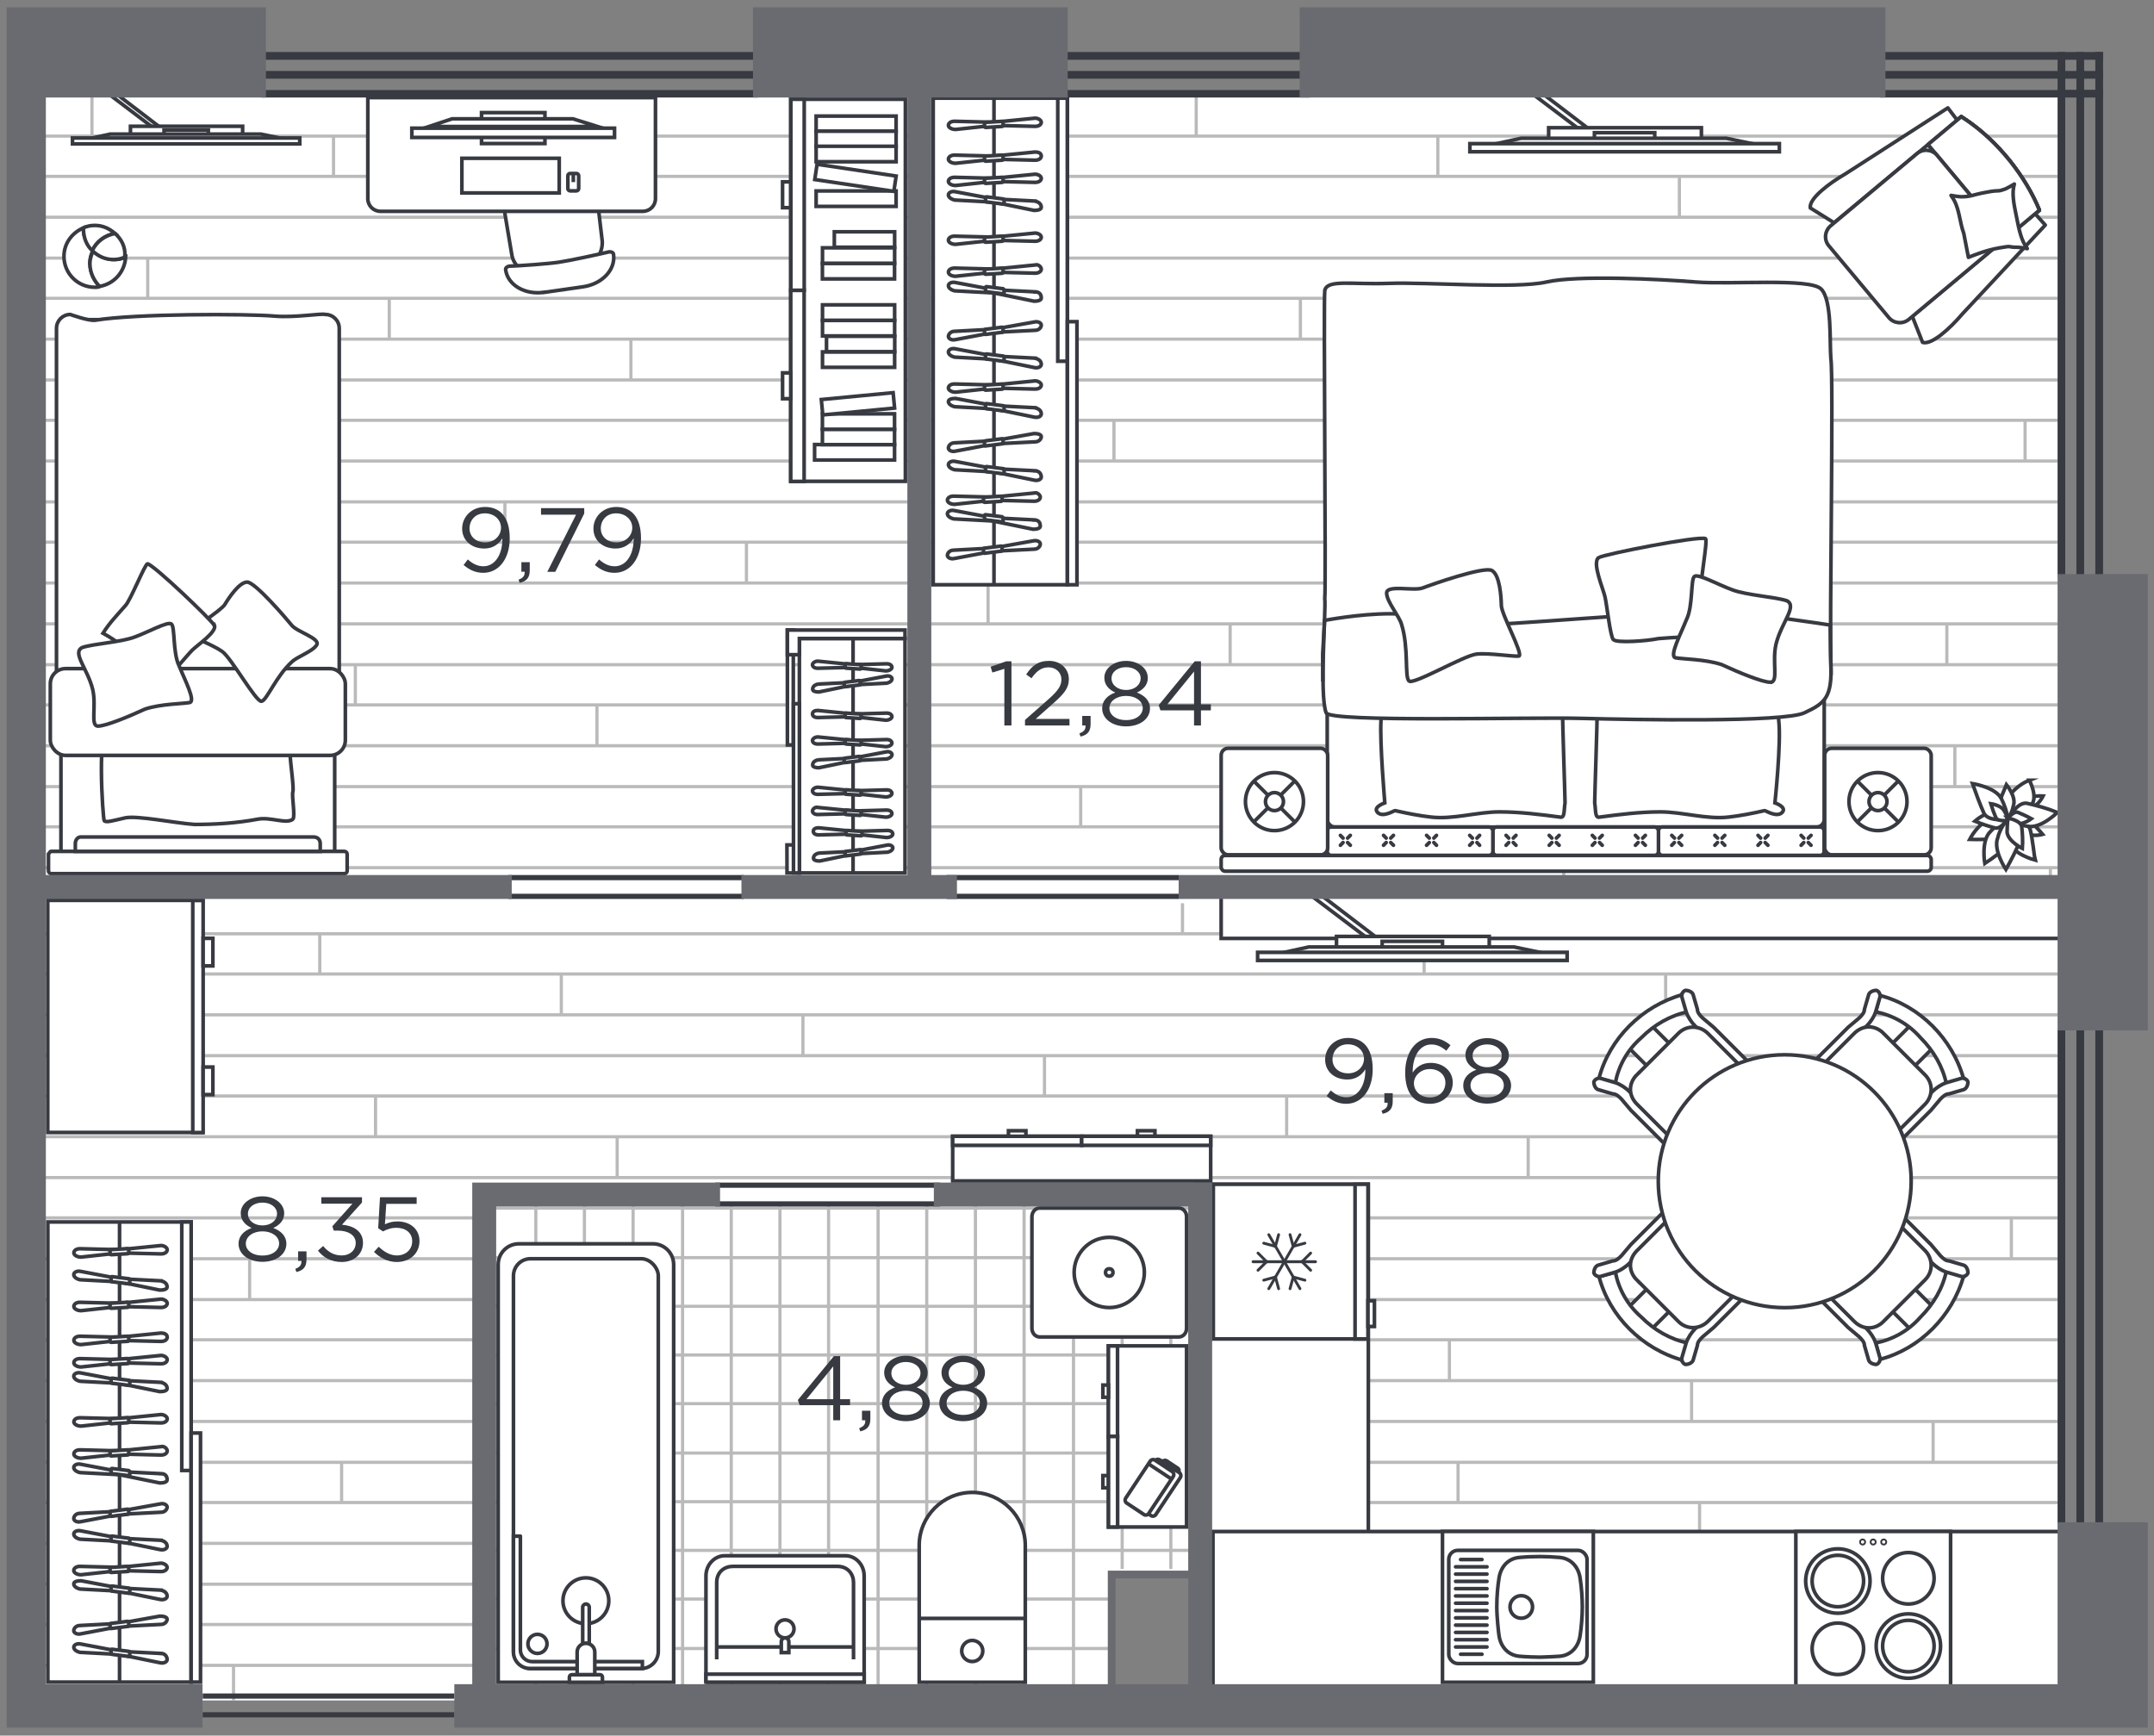 <?xml version="1.0" encoding="UTF-8"?>
<svg xmlns="http://www.w3.org/2000/svg" xmlns:xlink="http://www.w3.org/1999/xlink" viewBox="0 0 236.77 190.79">
  <rect x="0" y="0" width="236.77" height="190.79" fill="#808080" stroke="none"/>
  <defs>
    <style>
      .cls-1, .cls-2, .cls-3, .cls-4, .cls-5, .cls-6 {
        stroke-width: 0px;
      }

      .cls-1, .cls-7, .cls-4, .cls-6, .cls-8 {
        fill-rule: evenodd;
      }

      .cls-1, .cls-3 {
        fill: #373a41;
      }

      .cls-2, .cls-4 {
        fill: #696b71;
      }

      .cls-9, .cls-7, .cls-10, .cls-5, .cls-6, .cls-8, .cls-11, .cls-12 {
        fill: #fff;
      }

      .cls-13 {
        stroke: #bababa;
        stroke-width: .35px;
      }

      .cls-13, .cls-7, .cls-14, .cls-11, .cls-12 {
        stroke-miterlimit: 10;
      }

      .cls-13, .cls-14, .cls-15 {
        fill: none;
      }

      .cls-16 {
        clip-path: url(#clippath-2);
      }

      .cls-7, .cls-14, .cls-10, .cls-8, .cls-11, .cls-12, .cls-15 {
        stroke: #373a41;
      }

      .cls-7, .cls-14, .cls-10, .cls-8, .cls-11, .cls-15 {
        stroke-width: .4px;
      }

      .cls-17 {
        clip-path: url(#clippath-1);
      }

      .cls-10, .cls-8, .cls-15 {
        stroke-linecap: round;
        stroke-linejoin: round;
      }

      .cls-18 {
        clip-path: url(#clippath);
      }

      .cls-12 {
        stroke-width: .2px;
      }
    </style>
    <clipPath id="clippath">
      <polygon class="cls-5" points="3.01 186.93 2.73 98.31 226.3 98.31 226.3 186.93 132.32 186.93 132.32 172.57 122.25 172.57 122.25 186.93 3.01 186.93"/>
    </clipPath>
    <clipPath id="clippath-1">
      <polygon class="cls-5" points="4.52 99.24 4.24 10.62 226.43 10.62 227 99.33 4.52 99.24"/>
    </clipPath>
    <clipPath id="clippath-2">
      <polygon class="cls-5" points="121.92 172.48 132.47 172.48 132.47 132.38 53.48 132.38 53.48 188.57 121.92 188.57 121.92 172.48"/>
    </clipPath>
  </defs>
  <g id="apartments">
    <polygon id="APT-4" class="cls-6" points="3.53 185.14 3.53 9.87 227.02 9.87 227.02 185.14 132.38 185.14 132.38 173.28 122.07 173.28 122.07 185.14 49.94 185.14 49.94 186.16 22.28 186.16 22.28 185.14 3.53 185.14"/>
  </g>
  <g id="texture">
    <g>
      <g>
        <polygon class="cls-9" points="3.01 186.93 2.73 98.31 226.3 98.31 226.3 186.93 132.32 186.93 132.32 172.57 122.25 172.57 122.25 186.93 3.01 186.93"/>
        <g class="cls-18">
          <g>
            <line class="cls-13" x1="-.57" y1="187.56" x2="230.25" y2="187.56"/>
            <line class="cls-13" x1="-.57" y1="183.07" x2="230.25" y2="183.07"/>
            <line class="cls-13" x1="-.57" y1="178.58" x2="230.25" y2="178.58"/>
            <line class="cls-13" x1="-.57" y1="174.15" x2="230.25" y2="174.15"/>
            <line class="cls-13" x1="-.57" y1="169.66" x2="230.25" y2="169.66"/>
            <line class="cls-13" x1="-.57" y1="165.17" x2="230.25" y2="165.17"/>
            <line class="cls-13" x1="-.57" y1="160.75" x2="230.25" y2="160.75"/>
            <line class="cls-13" x1="-.57" y1="156.26" x2="230.25" y2="156.26"/>
            <line class="cls-13" x1="-.57" y1="151.77" x2="230.25" y2="151.77"/>
            <line class="cls-13" x1="-.57" y1="147.28" x2="230.25" y2="147.28"/>
            <line class="cls-13" x1="-.57" y1="142.86" x2="230.25" y2="142.86"/>
            <line class="cls-13" x1="-.57" y1="138.37" x2="230.25" y2="138.37"/>
            <line class="cls-13" x1="-.57" y1="133.88" x2="230.25" y2="133.88"/>
            <line class="cls-13" x1="-.57" y1="129.45" x2="230.25" y2="129.45"/>
            <line class="cls-13" x1="-.57" y1="124.96" x2="230.25" y2="124.96"/>
            <line class="cls-13" x1="-.57" y1="120.48" x2="230.25" y2="120.48"/>
            <line class="cls-13" x1="-.57" y1="116.05" x2="230.25" y2="116.05"/>
            <line class="cls-13" x1="-.57" y1="111.56" x2="230.25" y2="111.56"/>
            <line class="cls-13" x1="-.57" y1="107.07" x2="230.25" y2="107.07"/>
            <line class="cls-13" x1="-.57" y1="102.65" x2="230.25" y2="102.65"/>
            <line class="cls-13" x1="-.57" y1="98.16" x2="230.25" y2="98.16"/>
            <g>
              <line class="cls-13" x1="8.6" y1="102.65" x2="8.6" y2="98.16"/>
              <line class="cls-13" x1="35.15" y1="107.07" x2="35.15" y2="102.65"/>
              <line class="cls-13" x1="61.7" y1="111.56" x2="61.7" y2="107.07"/>
              <line class="cls-13" x1="88.26" y1="116.05" x2="88.26" y2="111.56"/>
              <line class="cls-13" x1="114.81" y1="120.48" x2="114.81" y2="116.05"/>
              <line class="cls-13" x1="141.43" y1="124.96" x2="141.43" y2="120.48"/>
              <line class="cls-13" x1="167.98" y1="129.45" x2="167.98" y2="124.96"/>
              <line class="cls-13" x1="194.53" y1="133.88" x2="194.53" y2="129.45"/>
              <line class="cls-13" x1="221.09" y1="138.37" x2="221.09" y2="133.88"/>
            </g>
            <g>
              <line class="cls-13" x1="14.73" y1="120.48" x2="14.73" y2="116.05"/>
              <line class="cls-13" x1="41.28" y1="124.96" x2="41.28" y2="120.48"/>
              <line class="cls-13" x1="67.84" y1="129.45" x2="67.84" y2="124.96"/>
              <line class="cls-13" x1="120.94" y1="138.37" x2="120.94" y2="133.88"/>
              <line class="cls-13" x1="147.56" y1="142.86" x2="147.56" y2="138.37"/>
            </g>
            <g>
              <line class="cls-13" x1="27.44" y1="142.86" x2="27.44" y2="138.37"/>
              <line class="cls-13" x1="53.99" y1="147.28" x2="53.99" y2="142.86"/>
              <line class="cls-13" x1="80.54" y1="151.77" x2="80.54" y2="147.28"/>
              <line class="cls-13" x1="107.1" y1="156.26" x2="107.1" y2="151.77"/>
              <line class="cls-13" x1="133.71" y1="160.75" x2="133.71" y2="156.26"/>
              <line class="cls-13" x1="160.27" y1="165.17" x2="160.27" y2="160.75"/>
              <line class="cls-13" x1="186.82" y1="169.66" x2="186.82" y2="165.17"/>
              <line class="cls-13" x1="213.37" y1="174.15" x2="213.37" y2="169.66"/>
            </g>
            <g>
              <line class="cls-13" x1="159.32" y1="151.77" x2="159.32" y2="147.28"/>
              <line class="cls-13" x1="185.94" y1="156.26" x2="185.94" y2="151.77"/>
              <line class="cls-13" x1="212.49" y1="160.75" x2="212.49" y2="156.26"/>
            </g>
            <g>
              <line class="cls-13" x1="170.76" y1="178.58" x2="170.76" y2="174.15"/>
              <line class="cls-13" x1="197.32" y1="183.07" x2="197.32" y2="178.58"/>
              <line class="cls-13" x1="223.87" y1="187.56" x2="223.87" y2="183.07"/>
            </g>
            <line class="cls-13" x1="124.86" y1="191.98" x2="124.86" y2="187.56"/>
            <g>
              <line class="cls-13" x1="11" y1="160.75" x2="11" y2="156.26"/>
              <line class="cls-13" x1="37.55" y1="165.17" x2="37.55" y2="160.75"/>
              <line class="cls-13" x1="64.11" y1="169.66" x2="64.11" y2="165.17"/>
              <line class="cls-13" x1="90.72" y1="174.15" x2="90.72" y2="169.66"/>
              <line class="cls-13" x1="117.28" y1="178.58" x2="117.28" y2="174.15"/>
              <line class="cls-13" x1="143.83" y1="183.07" x2="143.83" y2="178.58"/>
              <line class="cls-13" x1="170.38" y1="187.56" x2="170.38" y2="183.07"/>
            </g>
            <g>
              <line class="cls-13" x1="25.67" y1="187.56" x2="25.67" y2="183.07"/>
              <line class="cls-13" x1="52.22" y1="191.98" x2="52.22" y2="187.56"/>
            </g>
            <g>
              <line class="cls-13" x1="129.98" y1="102.65" x2="129.98" y2="98.16"/>
              <line class="cls-13" x1="156.54" y1="107.14" x2="156.54" y2="102.65"/>
              <line class="cls-13" x1="183.09" y1="111.56" x2="183.09" y2="107.14"/>
              <line class="cls-13" x1="209.64" y1="116.05" x2="209.64" y2="111.56"/>
            </g>
          </g>
        </g>
      </g>
      <g>
        <polygon class="cls-9" points="4.52 99.24 4.24 10.62 226.43 10.62 227 99.33 4.52 99.24"/>
        <g class="cls-17">
          <g>
            <g>
              <line class="cls-13" x1=".94" y1="113.27" x2="231.76" y2="113.27"/>
              <line class="cls-13" x1=".94" y1="108.79" x2="231.76" y2="108.79"/>
              <line class="cls-13" x1=".94" y1="104.3" x2="231.76" y2="104.3"/>
              <line class="cls-13" x1=".94" y1="99.87" x2="231.76" y2="99.87"/>
              <line class="cls-13" x1=".94" y1="95.38" x2="231.76" y2="95.38"/>
              <line class="cls-13" x1=".94" y1="90.89" x2="231.76" y2="90.89"/>
              <line class="cls-13" x1=".94" y1="86.47" x2="231.76" y2="86.47"/>
              <line class="cls-13" x1=".94" y1="81.98" x2="231.76" y2="81.98"/>
              <line class="cls-13" x1=".94" y1="77.49" x2="231.76" y2="77.49"/>
              <line class="cls-13" x1=".94" y1="73.07" x2="231.76" y2="73.07"/>
              <line class="cls-13" x1=".94" y1="68.58" x2="231.76" y2="68.58"/>
              <line class="cls-13" x1=".94" y1="64.09" x2="231.76" y2="64.09"/>
              <line class="cls-13" x1=".94" y1="59.6" x2="231.76" y2="59.6"/>
              <line class="cls-13" x1=".94" y1="55.17" x2="231.76" y2="55.17"/>
              <line class="cls-13" x1=".94" y1="50.68" x2="231.76" y2="50.68"/>
              <line class="cls-13" x1=".94" y1="46.2" x2="231.76" y2="46.2"/>
              <line class="cls-13" x1=".94" y1="41.77" x2="231.76" y2="41.77"/>
              <line class="cls-13" x1=".94" y1="37.28" x2="231.76" y2="37.28"/>
              <line class="cls-13" x1=".94" y1="32.79" x2="231.76" y2="32.79"/>
              <line class="cls-13" x1=".94" y1="28.37" x2="231.76" y2="28.37"/>
              <line class="cls-13" x1=".94" y1="23.88" x2="231.76" y2="23.88"/>
              <line class="cls-13" x1=".94" y1="19.39" x2="231.76" y2="19.39"/>
              <line class="cls-13" x1=".94" y1="14.96" x2="231.76" y2="14.96"/>
              <line class="cls-13" x1=".94" y1="10.47" x2="231.76" y2="10.47"/>
              <g>
                <line class="cls-13" x1="10.11" y1="14.96" x2="10.11" y2="10.47"/>
                <line class="cls-13" x1="36.66" y1="19.39" x2="36.66" y2="14.96"/>
                <line class="cls-13" x1="63.21" y1="23.88" x2="63.21" y2="19.39"/>
                <line class="cls-13" x1="89.77" y1="28.37" x2="89.77" y2="23.88"/>
                <line class="cls-13" x1="116.32" y1="32.79" x2="116.32" y2="28.37"/>
                <line class="cls-13" x1="142.94" y1="37.28" x2="142.94" y2="32.79"/>
                <line class="cls-13" x1="169.49" y1="41.77" x2="169.49" y2="37.28"/>
                <line class="cls-13" x1="196.04" y1="46.2" x2="196.04" y2="41.77"/>
                <line class="cls-13" x1="222.6" y1="50.68" x2="222.6" y2="46.2"/>
              </g>
              <g>
                <line class="cls-13" x1="16.24" y1="32.79" x2="16.24" y2="28.37"/>
                <line class="cls-13" x1="42.79" y1="37.28" x2="42.79" y2="32.79"/>
                <line class="cls-13" x1="69.35" y1="41.77" x2="69.35" y2="37.28"/>
                <line class="cls-13" x1="95.9" y1="46.2" x2="95.9" y2="41.77"/>
                <line class="cls-13" x1="122.45" y1="50.68" x2="122.45" y2="46.2"/>
                <line class="cls-13" x1="149.07" y1="55.17" x2="149.07" y2="50.68"/>
              </g>
              <g>
                <line class="cls-13" x1="28.95" y1="55.17" x2="28.95" y2="50.68"/>
                <line class="cls-13" x1="55.5" y1="59.6" x2="55.5" y2="55.17"/>
                <line class="cls-13" x1="82.05" y1="64.09" x2="82.05" y2="59.6"/>
                <line class="cls-13" x1="108.61" y1="68.58" x2="108.61" y2="64.09"/>
                <line class="cls-13" x1="135.22" y1="73.07" x2="135.22" y2="68.58"/>
                <line class="cls-13" x1="161.78" y1="77.49" x2="161.78" y2="73.07"/>
                <line class="cls-13" x1="188.33" y1="81.98" x2="188.33" y2="77.49"/>
                <line class="cls-13" x1="214.88" y1="86.47" x2="214.88" y2="81.98"/>
              </g>
              <g>
                <line class="cls-13" x1="160.83" y1="64.09" x2="160.83" y2="59.6"/>
                <line class="cls-13" x1="187.44" y1="68.58" x2="187.44" y2="64.09"/>
                <line class="cls-13" x1="214" y1="73.07" x2="214" y2="68.58"/>
              </g>
              <g>
                <line class="cls-13" x1="172.27" y1="90.89" x2="172.27" y2="86.47"/>
                <line class="cls-13" x1="198.82" y1="95.38" x2="198.82" y2="90.89"/>
                <line class="cls-13" x1="225.38" y1="99.87" x2="225.38" y2="95.38"/>
              </g>
              <g>
                <line class="cls-13" x1="126.37" y1="104.3" x2="126.37" y2="99.87"/>
                <line class="cls-13" x1="152.93" y1="108.79" x2="152.93" y2="104.3"/>
                <line class="cls-13" x1="179.48" y1="113.27" x2="179.48" y2="108.79"/>
              </g>
              <g>
                <line class="cls-13" x1="12.51" y1="73.07" x2="12.51" y2="68.58"/>
                <line class="cls-13" x1="39.06" y1="77.49" x2="39.06" y2="73.07"/>
                <line class="cls-13" x1="65.62" y1="81.98" x2="65.62" y2="77.49"/>
                <line class="cls-13" x1="92.23" y1="86.47" x2="92.23" y2="81.98"/>
                <line class="cls-13" x1="118.79" y1="90.89" x2="118.79" y2="86.47"/>
                <line class="cls-13" x1="145.34" y1="95.38" x2="145.34" y2="90.89"/>
                <line class="cls-13" x1="171.89" y1="99.87" x2="171.89" y2="95.38"/>
              </g>
              <g>
                <line class="cls-13" x1="53.73" y1="104.3" x2="53.73" y2="99.87"/>
                <line class="cls-13" x1="80.28" y1="108.79" x2="80.28" y2="104.3"/>
                <line class="cls-13" x1="106.9" y1="113.27" x2="106.9" y2="108.79"/>
              </g>
              <g>
                <line class="cls-13" x1="131.49" y1="14.96" x2="131.49" y2="10.47"/>
                <line class="cls-13" x1="158.05" y1="19.45" x2="158.05" y2="14.96"/>
                <line class="cls-13" x1="184.6" y1="23.88" x2="184.6" y2="19.45"/>
                <line class="cls-13" x1="211.15" y1="28.37" x2="211.15" y2="23.88"/>
              </g>
            </g>
            <g>
              <line class="cls-13" x1=".94" y1="189.26" x2="231.76" y2="189.26"/>
              <line class="cls-13" x1=".94" y1="184.77" x2="231.76" y2="184.77"/>
              <line class="cls-13" x1=".94" y1="180.28" x2="231.76" y2="180.28"/>
              <line class="cls-13" x1=".94" y1="175.86" x2="231.76" y2="175.86"/>
              <line class="cls-13" x1=".94" y1="171.37" x2="231.76" y2="171.37"/>
              <line class="cls-13" x1=".94" y1="166.88" x2="231.76" y2="166.88"/>
              <line class="cls-13" x1=".94" y1="162.39" x2="231.76" y2="162.39"/>
              <line class="cls-13" x1=".94" y1="157.97" x2="231.76" y2="157.97"/>
              <line class="cls-13" x1=".94" y1="153.48" x2="231.76" y2="153.48"/>
              <line class="cls-13" x1=".94" y1="148.99" x2="231.76" y2="148.99"/>
              <line class="cls-13" x1=".94" y1="144.56" x2="231.76" y2="144.56"/>
              <line class="cls-13" x1=".94" y1="140.07" x2="231.76" y2="140.07"/>
              <line class="cls-13" x1=".94" y1="135.58" x2="231.76" y2="135.58"/>
              <line class="cls-13" x1=".94" y1="131.16" x2="231.76" y2="131.16"/>
              <line class="cls-13" x1=".94" y1="126.67" x2="231.76" y2="126.67"/>
              <line class="cls-13" x1=".94" y1="122.18" x2="231.76" y2="122.18"/>
              <line class="cls-13" x1=".94" y1="117.76" x2="231.76" y2="117.76"/>
              <line class="cls-13" x1=".94" y1="113.27" x2="231.76" y2="113.27"/>
              <g>
                <line class="cls-13" x1="10.11" y1="117.76" x2="10.11" y2="113.27"/>
                <line class="cls-13" x1="36.66" y1="122.18" x2="36.66" y2="117.76"/>
                <line class="cls-13" x1="63.21" y1="126.67" x2="63.21" y2="122.18"/>
                <line class="cls-13" x1="89.77" y1="131.16" x2="89.77" y2="126.67"/>
                <line class="cls-13" x1="116.32" y1="135.58" x2="116.32" y2="131.16"/>
                <line class="cls-13" x1="142.94" y1="140.07" x2="142.94" y2="135.58"/>
                <line class="cls-13" x1="169.49" y1="144.56" x2="169.49" y2="140.07"/>
                <line class="cls-13" x1="196.04" y1="148.99" x2="196.04" y2="144.56"/>
                <line class="cls-13" x1="222.6" y1="153.48" x2="222.6" y2="148.99"/>
              </g>
              <g>
                <line class="cls-13" x1="16.24" y1="135.58" x2="16.24" y2="131.16"/>
                <line class="cls-13" x1="42.79" y1="140.07" x2="42.79" y2="135.58"/>
                <line class="cls-13" x1="69.35" y1="144.56" x2="69.35" y2="140.07"/>
                <line class="cls-13" x1="95.9" y1="148.99" x2="95.9" y2="144.56"/>
                <line class="cls-13" x1="122.45" y1="153.48" x2="122.45" y2="148.99"/>
                <line class="cls-13" x1="149.07" y1="157.97" x2="149.07" y2="153.48"/>
              </g>
              <g>
                <line class="cls-13" x1="28.95" y1="157.97" x2="28.95" y2="153.48"/>
                <line class="cls-13" x1="55.5" y1="162.39" x2="55.5" y2="157.97"/>
                <line class="cls-13" x1="82.05" y1="166.88" x2="82.05" y2="162.39"/>
                <line class="cls-13" x1="108.61" y1="171.37" x2="108.61" y2="166.88"/>
                <line class="cls-13" x1="135.22" y1="175.86" x2="135.22" y2="171.37"/>
                <line class="cls-13" x1="161.78" y1="180.28" x2="161.78" y2="175.86"/>
                <line class="cls-13" x1="188.33" y1="184.77" x2="188.33" y2="180.28"/>
                <line class="cls-13" x1="214.88" y1="189.26" x2="214.88" y2="184.77"/>
              </g>
              <g>
                <line class="cls-13" x1="160.83" y1="166.88" x2="160.83" y2="162.39"/>
                <line class="cls-13" x1="187.44" y1="171.37" x2="187.44" y2="166.88"/>
                <line class="cls-13" x1="214" y1="175.86" x2="214" y2="171.37"/>
              </g>
              <line class="cls-13" x1="172.27" y1="193.69" x2="172.27" y2="189.26"/>
              <g>
                <line class="cls-13" x1="12.51" y1="175.86" x2="12.51" y2="171.37"/>
                <line class="cls-13" x1="39.06" y1="180.28" x2="39.06" y2="175.86"/>
                <line class="cls-13" x1="65.62" y1="184.77" x2="65.62" y2="180.28"/>
                <line class="cls-13" x1="92.23" y1="189.26" x2="92.23" y2="184.77"/>
                <line class="cls-13" x1="118.79" y1="193.69" x2="118.79" y2="189.26"/>
              </g>
              <g>
                <line class="cls-13" x1="131.49" y1="117.76" x2="131.49" y2="113.27"/>
                <line class="cls-13" x1="158.05" y1="122.24" x2="158.05" y2="117.76"/>
                <line class="cls-13" x1="184.6" y1="126.67" x2="184.6" y2="122.24"/>
                <line class="cls-13" x1="211.15" y1="131.16" x2="211.15" y2="126.67"/>
              </g>
            </g>
          </g>
        </g>
      </g>
      <g>
        <polygon class="cls-9" points="121.92 172.48 132.47 172.48 132.47 132.38 53.48 132.38 53.48 188.57 121.92 188.57 121.92 172.48"/>
        <g class="cls-16">
          <g>
            <g>
              <line class="cls-13" x1="51.79" y1="122.11" x2="135.8" y2="122.11"/>
              <line class="cls-13" x1="51.79" y1="127.46" x2="135.8" y2="127.46"/>
              <line class="cls-13" x1="51.79" y1="132.81" x2="135.8" y2="132.81"/>
              <line class="cls-13" x1="51.79" y1="138.25" x2="135.8" y2="138.25"/>
              <line class="cls-13" x1="51.79" y1="143.6" x2="135.8" y2="143.6"/>
              <line class="cls-13" x1="51.79" y1="148.95" x2="135.8" y2="148.95"/>
              <line class="cls-13" x1="51.79" y1="154.3" x2="135.8" y2="154.3"/>
              <line class="cls-13" x1="51.79" y1="159.73" x2="135.8" y2="159.73"/>
              <line class="cls-13" x1="51.79" y1="165.08" x2="135.8" y2="165.08"/>
              <line class="cls-13" x1="51.79" y1="170.43" x2="135.8" y2="170.43"/>
              <line class="cls-13" x1="51.79" y1="175.78" x2="135.8" y2="175.78"/>
              <line class="cls-13" x1="51.79" y1="181.22" x2="135.8" y2="181.22"/>
              <line class="cls-13" x1="51.79" y1="186.57" x2="135.8" y2="186.57"/>
            </g>
            <g>
              <line class="cls-13" x1="134.14" y1="120.36" x2="134.14" y2="204.37"/>
              <line class="cls-13" x1="128.7" y1="120.36" x2="128.7" y2="204.37"/>
              <line class="cls-13" x1="123.35" y1="120.36" x2="123.35" y2="204.37"/>
              <line class="cls-13" x1="118" y1="120.36" x2="118" y2="204.37"/>
              <line class="cls-13" x1="112.57" y1="120.36" x2="112.57" y2="204.37"/>
              <line class="cls-13" x1="107.22" y1="120.36" x2="107.22" y2="204.37"/>
              <line class="cls-13" x1="101.87" y1="120.36" x2="101.87" y2="204.37"/>
              <line class="cls-13" x1="96.52" y1="120.36" x2="96.52" y2="204.37"/>
              <line class="cls-13" x1="91.08" y1="120.36" x2="91.08" y2="204.37"/>
              <line class="cls-13" x1="85.73" y1="120.36" x2="85.73" y2="204.37"/>
              <line class="cls-13" x1="80.38" y1="120.36" x2="80.38" y2="204.37"/>
              <line class="cls-13" x1="75.03" y1="120.36" x2="75.03" y2="204.37"/>
              <line class="cls-13" x1="69.59" y1="120.36" x2="69.59" y2="204.37"/>
              <line class="cls-13" x1="64.24" y1="120.36" x2="64.24" y2="204.37"/>
              <line class="cls-13" x1="58.9" y1="120.36" x2="58.9" y2="204.37"/>
              <line class="cls-13" x1="53.46" y1="120.36" x2="53.46" y2="204.37"/>
            </g>
          </g>
        </g>
      </g>
    </g>
  </g>
  <g id="sanitary">
    <rect class="cls-11" x="131.44" y="130.2" width="18.96" height="56.63" transform="translate(281.85 317.02) rotate(-180)"/>
    <rect class="cls-11" x="171.77" y="129.91" width="18.37" height="95.25" transform="translate(3.42 358.5) rotate(-90)"/>
    <g>
      <path class="cls-11" d="m113.43,146.02v-12.27c0-.52.38-.95.85-.95h15.3c.47,0,.85.43.85.95v12.27c0,.52-.38.95-.85.95h-15.3c-.47,0-.85-.43-.85-.95Z"/>
      <g>
        <circle class="cls-11" cx="121.93" cy="139.88" r="3.86"/>
        <circle class="cls-11" cx="121.93" cy="139.88" r=".41"/>
      </g>
    </g>
    <g>
      <g>
        <path class="cls-7" d="m112.7,184.93h-11.66v-15.04c0-3.21,2.62-5.83,5.83-5.83s5.83,2.62,5.83,5.83v15.04h0Z"/>
        <line class="cls-11" x1="101.04" y1="177.91" x2="112.7" y2="177.91"/>
      </g>
      <circle class="cls-11" cx="106.87" cy="181.49" r="1.16"/>
    </g>
    <g>
      <path class="cls-7" d="m77.6,184.93v-1.27s0-7.17,0-7.17v-3.26c0-1.21.93-2.21,2.07-2.21h13.25c1.14,0,2.07.99,2.07,2.21v3.26s0,7.17,0,7.17v1.27s-17.39,0-17.39,0Z"/>
      <path class="cls-11" d="m78.78,182.41v-8.45c0-1.18.88-1.77,1.77-1.77h11.5c1.18,0,1.77.88,1.77,1.77v8.45"/>
      <rect class="cls-11" x="77.6" y="184.04" width="17.39" height=".88"/>
      <line class="cls-11" x1="78.78" y1="181.05" x2="93.81" y2="181.05"/>
      <g>
        <circle class="cls-11" cx="86.29" cy="179.06" r=".99"/>
        <path class="cls-11" d="m86.29,180.05h0c.23,0,.42.19.42.42v1.2h-.83v-1.2c0-.23.19-.42.42-.42Z"/>
      </g>
    </g>
    <g>
      <path class="cls-11" d="m54.77,136.73h19.28v45.92c0,1.26-1.02,2.28-2.28,2.28h-14.73c-1.26,0-2.28-1.02-2.28-2.28v-45.92h0Z" transform="translate(128.81 321.66) rotate(-180)"/>
      <g>
        <rect class="cls-11" x="56.45" y="138.37" width="15.92" height="45.05" rx="1.88" ry="1.88" transform="translate(128.81 321.79) rotate(180)"/>
        <path class="cls-7" d="m57.2,168.88v12.49c0,.71.58,1.29,1.29,1.29h12.12v.75h-12.37c-.99,0-1.8-.81-1.8-1.8v-12.74h.75Z"/>
      </g>
      <path class="cls-7" d="m58.03,180.71c0,.58.47,1.05,1.05,1.05s1.05-.47,1.05-1.05-.47-1.05-1.05-1.05-1.05.47-1.05,1.05Z"/>
      <g>
        <path class="cls-7" d="m61.88,175.97c0,1.39,1.13,2.52,2.52,2.52s2.52-1.13,2.52-2.52c0-1.39-1.13-2.52-2.52-2.52s-2.52,1.13-2.52,2.52Z"/>
        <path class="cls-11" d="m64.04,176.33h.72v3.97c0,.19-.16.35-.35.35h-.02c-.19,0-.35-.16-.35-.35v-3.97h0Z" transform="translate(128.81 356.98) rotate(180)"/>
        <path class="cls-11" d="m62.59,184.09h3.63v.57c0,.15-.12.26-.26.26h-3.11c-.15,0-.26-.12-.26-.26v-.57h0Z" transform="translate(128.81 369.02) rotate(-180)"/>
        <path class="cls-11" d="m63.43,180.65h1.94v2.49c0,.52-.43.95-.95.95h-.04c-.52,0-.95-.43-.95-.95v-2.49h0Z" transform="translate(128.81 364.74) rotate(180)"/>
      </g>
    </g>
    <g>
      <g>
        <rect class="cls-11" x="133.37" y="130.2" width="17" height="17" transform="translate(280.57 -3.18) rotate(90)"/>
        <g>
          <rect class="cls-11" x="141.16" y="137.99" width="17" height="1.42" transform="translate(288.36 -10.97) rotate(90)"/>
          <rect class="cls-11" x="149.31" y="144.05" width="2.83" height=".71" transform="translate(295.13 -6.32) rotate(90)"/>
        </g>
      </g>
      <g>
        <g>
          <path class="cls-1" d="m144.76,138.7h0c0-.09-.07-.16-.16-.16h-6.86c-.09,0-.16.07-.16.16h0c0,.09.07.16.16.16h6.86c.09,0,.16-.07.16-.16Z"/>
          <path class="cls-1" d="m144.18,139.75h0c.06-.06.06-.16,0-.22l-.95-.95c-.06-.06-.16-.06-.22,0h0c-.06.06-.06.16,0,.22l.95.95c.06.06.16.06.22,0Z"/>
          <path class="cls-1" d="m144.18,137.64h0c-.06-.06-.16-.06-.22,0l-.95.95c-.06.06-.06.16,0,.22h0c.06.06.16.06.22,0l.95-.95c.06-.06.06-.16,0-.22Z"/>
          <path class="cls-1" d="m138.17,139.75h0c-.06-.06-.06-.16,0-.22l.95-.95c.06-.06.16-.06.22,0h0c.06.06.06.16,0,.22l-.95.95c-.06.06-.16.06-.22,0Z"/>
          <path class="cls-1" d="m138.17,137.64h0c.06-.06.16-.06.22,0l.95.95c.06.06.06.16,0,.22h0c-.06.06-.16.06-.22,0l-.95-.95c-.06-.06-.06-.16,0-.22Z"/>
        </g>
        <g>
          <path class="cls-1" d="m142.97,135.59h0c-.07-.04-.17-.02-.21.06l-3.43,5.94c-.04.07-.02.17.06.21h0c.07.04.17.02.21-.06l3.43-5.94c.04-.07.02-.17-.06-.21Z"/>
          <path class="cls-1" d="m143.59,136.62h0c-.02-.08-.11-.13-.19-.11l-1.29.35c-.08.02-.13.11-.11.19h0c.02.08.11.13.19.11l1.29-.35c.08-.02.13-.11.11-.19Z"/>
          <path class="cls-1" d="m141.76,135.57h0c-.08.02-.13.11-.11.19l.35,1.29c.02.08.11.13.19.11h0c.08-.02.13-.11.11-.19l-.35-1.29c-.02-.08-.11-.13-.19-.11Z"/>
          <path class="cls-1" d="m140.59,141.82h0c-.08.02-.17-.03-.19-.11l-.35-1.29c-.02-.08.03-.17.11-.19h0c.08-.02.17.03.19.11l.35,1.29c.02.08-.03.17-.11.19Z"/>
          <path class="cls-1" d="m138.76,140.77h0c-.02-.08.03-.17.11-.19l1.29-.35c.08-.02.17.03.19.11h0c.02.08-.03.17-.11.19l-1.29.35c-.08.02-.17-.03-.19-.11Z"/>
        </g>
        <g>
          <path class="cls-1" d="m142.97,141.8h0c.07-.04.1-.14.06-.21l-3.43-5.94c-.04-.07-.14-.1-.21-.06h0c-.07.04-.1.14-.06.21l3.43,5.94c.04.07.14.1.21.06Z"/>
          <path class="cls-1" d="m141.76,141.82h0c.08.02.17-.03.19-.11l.35-1.29c.02-.08-.03-.17-.11-.19h0c-.08-.02-.17.03-.19.11l-.35,1.29c-.02.08.03.17.11.19Z"/>
          <path class="cls-1" d="m143.59,140.77h0c.02-.08-.03-.17-.11-.19l-1.29-.35c-.08-.02-.17.03-.19.11h0c-.02.08.03.17.11.19l1.29.35c.08.02.17-.03.19-.11Z"/>
          <path class="cls-1" d="m138.76,136.62h0c.02-.08.11-.13.19-.11l1.29.35c.08.02.13.11.11.19h0c-.02.08-.11.13-.19.11l-1.29-.35c-.08-.02-.13-.11-.11-.19Z"/>
          <path class="cls-1" d="m140.59,135.57h0c.08.02.13.11.11.19l-.35,1.29c-.02.08-.11.13-.19.11h0c-.08-.02-.13-.11-.11-.19l.35-1.29c.02-.08.11-.13.19-.11Z"/>
        </g>
      </g>
    </g>
    <g>
      <rect class="cls-11" x="197.39" y="168.35" width="17.01" height="17.01" transform="translate(382.76 -29.04) rotate(90)"/>
      <g>
        <g>
          <g>
            <circle class="cls-11" cx="209.77" cy="173.5" r="2.83"/>
            <circle class="cls-11" cx="202.02" cy="181.25" r="2.83"/>
          </g>
          <g>
            <g>
              <circle class="cls-11" cx="202.02" cy="173.8" r="3.54"/>
              <circle class="cls-11" cx="202.02" cy="173.8" r="2.83"/>
            </g>
            <g>
              <circle class="cls-11" cx="209.77" cy="180.95" r="3.54"/>
              <path class="cls-7" d="m209.77,183.78c-1.57,0-2.83-1.27-2.83-2.83s1.27-2.83,2.83-2.83c1.57,0,2.83,1.27,2.83,2.83s-1.27,2.83-2.83,2.83Z"/>
            </g>
          </g>
        </g>
        <g>
          <circle class="cls-12" cx="207.06" cy="169.51" r=".28"/>
          <circle class="cls-12" cx="205.9" cy="169.51" r=".28"/>
          <circle class="cls-12" cx="204.74" cy="169.51" r=".28"/>
        </g>
      </g>
    </g>
    <g>
      <rect class="cls-11" x="158.56" y="168.35" width="16.58" height="16.58"/>
      <g>
        <rect class="cls-11" x="159.25" y="170.43" width="15.2" height="12.44" rx=".99" ry=".99"/>
        <g>
          <g>
            <path class="cls-7" d="m169.3,182.17c-.37,0-1.55-.03-2.29-.1-1.22-.11-2.04-1.02-2.23-2.23-.05-.3-.25-2.06-.25-3.2,0-1.14.1-2.28.25-3.2.19-1.21,1.01-2.13,2.23-2.23.76-.07,1.53-.1,2.29-.1.69,0,1.46.04,2.15.1,1.22.11,2.04,1.02,2.23,2.23.17,1.06.24,2.21.25,3.2,0,.99-.11,2.34-.25,3.2-.19,1.21-1.01,2.13-2.23,2.23-.18.02-1.78.1-2.15.1h0Z"/>
            <circle class="cls-11" cx="167.22" cy="176.65" r="1.24"/>
          </g>
          <g>
            <line class="cls-10" x1="160.55" y1="181.85" x2="162.9" y2="181.85"/>
            <line class="cls-10" x1="160.55" y1="171.44" x2="162.9" y2="171.44"/>
            <line class="cls-10" x1="160" y1="172.24" x2="163.45" y2="172.24"/>
            <line class="cls-10" x1="160" y1="173.04" x2="163.45" y2="173.04"/>
            <line class="cls-10" x1="160" y1="173.84" x2="163.45" y2="173.84"/>
            <line class="cls-10" x1="160" y1="174.64" x2="163.45" y2="174.64"/>
            <line class="cls-10" x1="160" y1="175.44" x2="163.45" y2="175.44"/>
            <line class="cls-10" x1="160" y1="176.24" x2="163.45" y2="176.24"/>
            <line class="cls-10" x1="160" y1="177.05" x2="163.45" y2="177.05"/>
            <line class="cls-10" x1="160" y1="177.85" x2="163.45" y2="177.85"/>
            <line class="cls-10" x1="160" y1="178.65" x2="163.45" y2="178.65"/>
            <line class="cls-10" x1="160" y1="179.45" x2="163.45" y2="179.45"/>
            <line class="cls-10" x1="160" y1="180.25" x2="163.45" y2="180.25"/>
            <line class="cls-10" x1="160" y1="181.05" x2="163.45" y2="181.05"/>
          </g>
        </g>
      </g>
    </g>
    <g>
      <g>
        <rect class="cls-11" x="116.18" y="153.61" width="19.91" height="8.59" transform="translate(284.04 31.77) rotate(90)"/>
        <rect class="cls-11" x="117.37" y="152.43" width="9.95" height="1" transform="translate(275.27 30.59) rotate(90)"/>
        <rect class="cls-11" x="120.86" y="152.62" width="1.34" height=".61" transform="translate(274.46 31.4) rotate(90)"/>
        <rect class="cls-11" x="120.86" y="162.58" width="1.34" height=".61" transform="translate(284.42 41.35) rotate(90)"/>
        <rect class="cls-11" x="117.37" y="162.38" width="9.95" height="1" transform="translate(285.23 40.54) rotate(90)"/>
      </g>
      <g>
        <g>
          <path class="cls-10" d="m128.73,160.19h.24v2.1h-.24c-.17,0-.31-.14-.31-.31v-1.48c0-.17.14-.31.31-.31Z" transform="translate(334.2 143.08) rotate(123.55)"/>
          <rect class="cls-10" x="125.6" y="160.8" width="3.04" height="5.65" rx=".37" ry=".37" transform="translate(142.64 370.24) rotate(-146.45)"/>
        </g>
        <g>
          <g>
            <path class="cls-10" d="m127.96,160.07h.24v2.1h-.24c-.17,0-.31-.14-.31-.31v-1.48c0-.17.14-.31.31-.31Z" transform="translate(332.89 143.54) rotate(123.55)"/>
            <rect class="cls-10" x="124.82" y="160.68" width="3.04" height="5.65" rx=".37" ry=".37" transform="translate(141.28 369.59) rotate(-146.45)"/>
          </g>
          <line class="cls-10" x1="128.74" y1="162.57" x2="126.29" y2="160.95"/>
        </g>
      </g>
    </g>
  </g>
  <g id="doors">
    <g>
      <rect class="cls-3" x="104.06" y="96.19" width="25.5" height=".57"/>
      <rect class="cls-3" x="104.06" y="98.25" width="25.5" height=".57"/>
    </g>
    <g>
      <rect class="cls-3" x="55.89" y="96.19" width="25.87" height=".57"/>
      <rect class="cls-3" x="55.89" y="98.25" width="25.87" height=".57"/>
    </g>
    <g>
      <rect class="cls-3" x="22.28" y="186.16" width="27.66" height=".57"/>
      <rect class="cls-3" x="22.28" y="188.22" width="27.66" height=".57"/>
    </g>
    <g>
      <rect class="cls-3" x="78.62" y="130" width="24.71" height=".57"/>
      <rect class="cls-3" x="78.62" y="132.06" width="24.71" height=".57"/>
    </g>
  </g>
  <g id="glazing">
    <g>
      <rect class="cls-3" x="226.17" y="5.72" width=".85" height="57.69"/>
      <rect class="cls-3" x="230.32" y="5.72" width=".85" height="57.69"/>
      <rect class="cls-3" x="228.24" y="5.72" width=".85" height="57.69"/>
    </g>
    <g>
      <rect class="cls-3" x="206.65" y="5.72" width="24.52" height=".85"/>
      <rect class="cls-3" x="206.65" y="9.87" width="24.52" height=".85"/>
      <rect class="cls-3" x="206.65" y="7.8" width="24.52" height=".85"/>
    </g>
    <g>
      <rect class="cls-3" x="116.69" y="5.72" width="27.26" height=".85"/>
      <rect class="cls-3" x="116.69" y="9.87" width="27.26" height=".85"/>
      <rect class="cls-3" x="116.69" y="7.8" width="27.26" height=".85"/>
    </g>
    <g>
      <rect class="cls-3" x="28.73" y="5.72" width="54.58" height=".85"/>
      <rect class="cls-3" x="28.73" y="9.87" width="54.58" height=".85"/>
      <rect class="cls-3" x="28.73" y="7.8" width="54.58" height=".85"/>
    </g>
    <g>
      <rect class="cls-3" x="226.17" y="113.17" width=".85" height="54.37"/>
      <rect class="cls-3" x="230.32" y="113.17" width=".85" height="54.37"/>
      <rect class="cls-3" x="228.24" y="113.17" width=".85" height="54.37"/>
    </g>
  </g>
  <g id="furniture">
    <rect class="cls-11" x="134.23" y="98.36" width="92.52" height="4.8"/>
    <g>
      <g>
        <rect class="cls-11" x="179.76" y="142.14" width="3.09" height="3.49" transform="translate(-48.64 170.34) rotate(-45)"/>
        <path class="cls-11" d="m184.96,149.53l.57-1.9c-1.9-.38-3.7-1.42-5.12-2.85-1.52-1.33-2.47-3.04-2.85-4.93l-1.8.47c1.14,4.37,4.75,7.97,9.21,9.21h0Z"/>
        <path class="cls-11" d="m194.35,139h0c.28.28.28.66,0,.95h0l-5.69,5.69-.28.28-1.23,1.04c-.28.28-.57.57-.57.95l-.47,1.61c-.09.28-.47.47-.85.47h0c-.28-.09-.47-.47-.38-.76h0l.47-1.61c.19-.57.57-1.14,1.04-1.61l1.23-1.04.19-.19,5.69-5.69c.19-.38.57-.38.85-.09h0Z"/>
        <path class="cls-11" d="m186.19,130.84h0c-.28-.28-.66-.28-.95,0l-5.69,5.69-.28.28-1.04,1.23c-.28.28-.57.57-.95.57l-1.61.47c-.28.09-.47.47-.47.85h0c.09.28.47.47.76.38h0l1.61-.47c.57-.19,1.14-.57,1.61-1.04l1.04-1.23.19-.19,5.69-5.69c.38-.19.38-.57.09-.85h0Z"/>
        <path class="cls-11" d="m179.93,140.71l4.56,4.56c.95.95,2.37.85,3.23,0h0l6.55-6.55c.28-.28.38-.76.09-1.04l-6.74-6.74c-.28-.28-.76-.38-1.14,0l-6.55,6.55c-.95.95-.95,2.28,0,3.23h0Z"/>
      </g>
      <g>
        <rect class="cls-11" x="208.67" y="113.23" width="3.09" height="3.49" transform="translate(-19.73 182.32) rotate(-45)"/>
        <path class="cls-11" d="m215.86,118.63l-1.9.57c-.38-1.9-1.42-3.7-2.85-5.12-1.33-1.52-3.04-2.47-4.93-2.85l.47-1.8c4.37,1.14,7.97,4.75,9.21,9.21h0Z"/>
        <path class="cls-11" d="m205.33,128.02h0c.28.28.66.28.95,0h0l5.69-5.69.28-.28,1.04-1.23c.28-.28.57-.57.95-.57l1.61-.47c.28-.09.47-.47.47-.85h0c-.09-.28-.47-.47-.76-.38h0l-1.61.47c-.57.19-1.14.57-1.61,1.04l-1.04,1.23-.19.19-5.69,5.69c-.38.19-.38.57-.09.85h0Z"/>
        <path class="cls-11" d="m197.17,119.86h0c-.28-.28-.28-.66,0-.95l5.69-5.69.28-.28,1.23-1.04c.28-.28.57-.57.57-.95l.47-1.61c.09-.28.47-.47.85-.47h0c.28.09.47.47.38.76h0l-.47,1.61c-.19.57-.57,1.14-1.04,1.61l-1.23,1.04-.19.19-5.69,5.69c-.19.38-.57.38-.85.09h0Z"/>
        <path class="cls-11" d="m207.04,113.6l4.56,4.56c.95.95.85,2.37,0,3.23h0l-6.55,6.55c-.28.28-.76.38-1.04.09l-6.74-6.74c-.28-.28-.38-.76,0-1.14l6.55-6.55c.95-.95,2.28-.95,3.23,0h0Z"/>
      </g>
      <g>
        <rect class="cls-11" x="208.47" y="142.34" width="3.49" height="3.09" transform="translate(-40.17 190.79) rotate(-45)"/>
        <path class="cls-11" d="m215.86,140.23l-1.9-.57c-.38,1.9-1.42,3.7-2.85,5.12-1.33,1.52-3.04,2.47-4.93,2.85l.47,1.8c4.37-1.14,7.97-4.75,9.21-9.21h0Z"/>
        <path class="cls-11" d="m205.33,130.84h0c.28-.28.66-.28.95,0h0l5.69,5.69.28.28,1.04,1.23c.28.28.57.57.95.57l1.61.47c.28.09.47.47.47.85h0c-.09.28-.47.47-.76.38h0l-1.61-.47c-.57-.19-1.14-.57-1.61-1.04l-1.04-1.23-.19-.19-5.69-5.69c-.38-.19-.38-.57-.09-.85h0Z"/>
        <path class="cls-11" d="m197.17,139h0c-.28.28-.28.66,0,.95l5.69,5.69.28.28,1.23,1.04c.28.28.57.57.57.95l.47,1.61c.09.28.47.47.85.47h0c.28-.09.47-.47.38-.76h0l-.47-1.61c-.19-.57-.57-1.14-1.04-1.61l-1.23-1.04-.19-.19-5.69-5.69c-.19-.38-.57-.38-.85-.09h0Z"/>
        <path class="cls-11" d="m207.04,145.26l4.56-4.56c.95-.95.85-2.37,0-3.23h0l-6.55-6.55c-.28-.28-.76-.38-1.04-.09l-6.74,6.74c-.28.28-.38.76,0,1.14l6.55,6.55c.95.95,2.28.95,3.23,0h0Z"/>
      </g>
      <g>
        <rect class="cls-11" x="179.56" y="113.43" width="3.49" height="3.09" transform="translate(-28.2 161.88) rotate(-45)"/>
        <path class="cls-11" d="m184.96,109.33l.57,1.9c-1.9.38-3.7,1.42-5.12,2.85-1.52,1.33-2.47,3.04-2.85,4.93l-1.8-.47c1.14-4.37,4.75-7.97,9.21-9.21h0Z"/>
        <path class="cls-11" d="m194.35,119.86h0c.28-.28.28-.66,0-.95h0l-5.69-5.69-.28-.28-1.23-1.04c-.28-.28-.57-.57-.57-.95l-.47-1.61c-.09-.28-.47-.47-.85-.47h0c-.28.09-.47.47-.38.76h0l.47,1.61c.19.57.57,1.14,1.04,1.61l1.23,1.04.19.19,5.69,5.69c.19.38.57.38.85.09h0Z"/>
        <path class="cls-11" d="m186.19,128.02h0c-.28.28-.66.28-.95,0l-5.69-5.69-.28-.28-1.04-1.23c-.28-.28-.57-.57-.95-.57l-1.61-.47c-.28-.09-.47-.47-.47-.85h0c.09-.28.47-.47.76-.38h0l1.61.47c.57.19,1.14.57,1.61,1.04l1.04,1.23.19.19,5.69,5.69c.38.19.38.57.09.85h0Z"/>
        <path class="cls-11" d="m179.93,118.15l4.56-4.56c.95-.95,2.37-.85,3.23,0h0l6.55,6.55c.28.28.38.76.09,1.04l-6.74,6.74c-.28.28-.76.38-1.14,0l-6.55-6.55c-.95-.95-.95-2.28,0-3.23h0Z"/>
      </g>
      <circle class="cls-11" cx="196.18" cy="129.85" r="13.9"/>
    </g>
    <g>
      <polygon class="cls-11" points="144.5 97.86 143.34 97.86 151.25 103.85 151.65 103.32 144.5 97.86"/>
      <g>
        <rect class="cls-11" x="146.91" y="102.94" width="16.79" height="1.35"/>
        <g>
          <path class="cls-11" d="m158.56,104.98v-1.5s-6.63,0-6.63,0v1.5"/>
          <path class="cls-11" d="m170.23,104.89l-3.8-.79h-22.56s-3.61.79-3.61.79"/>
          <path class="cls-11" d="m138.24,104.69v.89h34.02v-.89s-34.02,0-34.02,0Z"/>
        </g>
      </g>
    </g>
    <g>
      <rect class="cls-11" x="5.26" y="134.33" width="15.75" height="50.58"/>
      <rect class="cls-11" x="19.98" y="134.33" width="1.03" height="27.32"/>
      <rect class="cls-11" x="21.01" y="157.53" width="1.03" height="27.38"/>
      <line class="cls-14" x1="13.14" y1="134.27" x2="13.14" y2="185"/>
      <g>
        <path class="cls-11" d="m17.69,162l-4.56-.23-4.22-.8c-.46-.11-.8.11-.8.34s.23.46.68.57l4.33.23,4.45.91c.46,0,.8-.11.8-.34,0-.46-.23-.68-.68-.68h0Z"/>
        <path class="cls-11" d="m14.15,161.66l-1.83-.23q-.11,0-.11.11v.34q0,.11.11.11h0l1.83.23q.11,0,.11-.11v-.34s-.11-.11-.11-.11h0Z"/>
      </g>
      <g>
        <path class="cls-11" d="m17.69,155.5l-4.56.46-4.33-.11c-.46,0-.68.23-.68.46,0,.23.34.46.8.46l4.22-.46,4.56.11c.46,0,.68-.23.68-.46,0-.23-.34-.46-.68-.46h0Z"/>
        <path class="cls-11" d="m14.15,155.95v.34c0,.11-.11.11-.11.11h0l-1.83.11c-.11,0-.11-.11-.11-.11h0v-.34c0-.11.11-.11.11-.11l1.83-.11c.11,0,.11.11.11.11Z"/>
      </g>
      <g>
        <path class="cls-11" d="m17.69,169.32l-4.56-.23-4.22-.8c-.46-.11-.8.11-.8.34,0,.23.23.46.68.57l4.33.23,4.45.91c.46.11.8-.11.8-.34,0-.34-.23-.57-.68-.68h0Z"/>
        <path class="cls-11" d="m14.15,169.09l-1.83-.23q-.11,0-.11.11v.34q0,.11.11.11h0l1.83.23q.11,0,.11-.11v-.34s-.11-.11-.11-.11h0Z"/>
      </g>
      <g>
        <path class="cls-11" d="m17.57,165.33l-4.45.8-4.33.23c-.46,0-.68.34-.68.57,0,.23.34.46.8.34l4.22-.8,4.56-.23c.46,0,.68-.34.68-.57,0-.23-.34-.46-.8-.34Z"/>
        <path class="cls-11" d="m14.15,166.01v.34q0,.11-.11.11h0l-1.83.23q-.11,0-.11-.11h0v-.34q0-.11.11-.11h0l1.83-.23q.11,0,.11.11h0Z"/>
      </g>
      <g>
        <path class="cls-11" d="m17.69,159.03l-4.56.46-4.33-.11c-.46,0-.68.23-.68.46,0,.23.34.46.8.46l4.22-.46,4.56.11c.46,0,.68-.23.68-.46,0-.23-.34-.57-.68-.46h0Z"/>
        <path class="cls-11" d="m14.15,159.49v.34c0,.11-.11.11-.11.11l-1.83.11c-.11,0-.11-.11-.11-.11h0v-.34c0-.11.11-.11.11-.11h0l1.83-.11q.11,0,.11.11h0Z"/>
      </g>
      <g>
        <path class="cls-11" d="m17.69,151.96l-4.56-.23-4.22-.8c-.46-.11-.8.11-.8.34,0,.23.23.46.68.57l4.33.23,4.45.91c.46,0,.8-.11.8-.34,0-.34-.23-.57-.68-.68h0Z"/>
        <path class="cls-11" d="m14.15,151.73l-1.83-.23q-.11,0-.11.11v.34q0,.11.11.11h0l1.83.23q.11,0,.11-.11v-.34c0-.11-.11-.11-.11-.11h0Z"/>
      </g>
      <g>
        <path class="cls-11" d="m17.69,149l-4.56.46-4.33-.11c-.46,0-.68.23-.68.46,0,.23.34.46.8.46l4.22-.46,4.56.11c.46,0,.68-.23.68-.46,0-.23-.34-.46-.68-.46h0Z"/>
        <path class="cls-11" d="m14.15,149.45v.34c0,.11-.11.11-.11.11l-1.83.11c-.11,0-.11-.11-.11-.11h0v-.34c0-.11.11-.11.11-.11h0l1.83-.11c.11,0,.11.11.11.11h0Z"/>
      </g>
      <g>
        <path class="cls-11" d="m17.69,142.81l-4.56.46-4.33-.11c-.46,0-.68.23-.68.46,0,.23.34.46.8.46l4.22-.46,4.56.11c.46,0,.68-.23.68-.46,0-.23-.34-.46-.68-.46h0Z"/>
        <path class="cls-11" d="m14.15,143.26v.34c0,.11-.11.11-.11.11l-1.83.11c-.11,0-.11-.11-.11-.11h0v-.34c0-.11.11-.11.11-.11h0l1.83-.11c.11,0,.11.11.11.11h0Z"/>
      </g>
      <g>
        <path class="cls-11" d="m17.69,174.8l-4.56-.23-4.22-.8c-.46,0-.8.11-.8.34s.23.46.68.57l4.33.23,4.45.91c.46.11.8-.11.8-.34,0-.34-.23-.57-.68-.68h0Z"/>
        <path class="cls-11" d="m14.15,174.58l-1.83-.23q-.11,0-.11.11v.34q0,.11.11.11h0l1.83.23q.11,0,.11-.11h0v-.34c0-.11-.11-.11-.11-.11h0Z"/>
      </g>
      <g>
        <path class="cls-11" d="m17.69,181.76l-4.56-.23-4.22-.8c-.46-.11-.8.11-.8.34,0,.23.23.46.68.57l4.33.23,4.45.91c.46.11.8-.11.8-.34,0-.34-.23-.68-.68-.68h0Z"/>
        <path class="cls-11" d="m14.15,181.53s.11,0,.11.11v.34q0,.11-.11.11l-1.83-.23h0q-.11,0-.11-.11v-.34q0-.11.11-.11l1.83.23h0Z"/>
      </g>
      <g>
        <path class="cls-11" d="m17.57,177.66c.46,0,.8.11.8.34,0,.23-.23.57-.68.57l-4.56.23-4.22.8c-.46.11-.8-.11-.8-.34,0-.23.23-.57.68-.57l4.33-.23,4.45-.8h0Z"/>
        <path class="cls-11" d="m14.15,178.34h0s0-.11-.11-.11l-1.83.23h0q-.11,0-.11.11v.34h0q0,.11.11.11l1.83-.23h0q.11,0,.11-.11v-.34h0Z"/>
      </g>
      <g>
        <path class="cls-11" d="m17.69,171.84c.34,0,.68.23.68.46,0,.23-.23.46-.68.46l-4.56-.11-4.22.46c-.46,0-.8-.23-.8-.46,0-.23.23-.46.68-.46l4.33.11,4.56-.46h0Z"/>
        <path class="cls-11" d="m14.15,172.3v.34c0,.11-.11.11-.11.11h0l-1.83.11c-.11,0-.11-.11-.11-.11v-.34c0-.11.11-.11.11-.11h0l1.83-.11c.11,0,.11.11.11.11h0Z"/>
      </g>
      <g>
        <path class="cls-11" d="m17.69,146.54l-4.56.46-4.33-.11c-.46,0-.68.23-.68.46,0,.23.34.46.8.46l4.22-.46,4.56.11c.46,0,.68-.23.68-.46,0-.34-.34-.46-.68-.46h0Z"/>
        <path class="cls-11" d="m14.15,147v.34c0,.11-.11.11-.11.11h0l-1.83.11c-.11,0-.11-.11-.11-.11h0v-.34c0-.11.11-.11.11-.11l1.83-.11q.11,0,.11.11Z"/>
      </g>
      <g>
        <path class="cls-11" d="m17.69,140.8l-4.56-.23-4.22-.8c-.46-.11-.8.11-.8.34,0,.23.23.46.68.57l4.33.23,4.45.91c.46,0,.8-.11.8-.34,0-.34-.23-.57-.68-.68h0Z"/>
        <path class="cls-11" d="m14.15,140.57l-1.83-.23q-.11,0-.11.11v.34q0,.11.11.11h0l1.83.23q.11,0,.11-.11v-.34c0-.11-.11-.11-.11-.11h0Z"/>
      </g>
      <g>
        <path class="cls-11" d="m17.69,136.92l-4.56.46-4.33-.11c-.46,0-.68.23-.68.46,0,.23.34.46.8.46l4.22-.46,4.56.11c.46,0,.68-.23.68-.46,0-.23-.34-.46-.68-.46h0Z"/>
        <path class="cls-11" d="m14.15,137.37v.34c0,.11-.11.11-.11.11l-1.83.11c-.11,0-.11-.11-.11-.11h0v-.34c0-.11.11-.11.11-.11h0l1.83-.11c.11,0,.11.11.11.11h0Z"/>
      </g>
    </g>
    <g>
      <rect class="cls-11" x="1" y="103.23" width="25.51" height="17.01" transform="translate(125.49 97.98) rotate(90)"/>
      <rect class="cls-11" x="9.01" y="111.17" width="25.51" height="1.14" transform="translate(133.5 89.98) rotate(90)"/>
      <g>
        <rect class="cls-11" x="21.35" y="104.13" width="3.03" height="1.07" transform="translate(127.53 81.8) rotate(90)"/>
        <rect class="cls-11" x="21.35" y="118.28" width="3.03" height="1.07" transform="translate(141.68 95.95) rotate(90)"/>
      </g>
    </g>
    <g>
      <rect class="cls-11" x="104.72" y="124.91" width="28.36" height="4.91"/>
      <rect class="cls-11" x="104.72" y="124.91" width="14.18" height="1"/>
      <rect class="cls-11" x="110.85" y="124.3" width="1.92" height=".61"/>
      <rect class="cls-11" x="125.03" y="124.3" width="1.92" height=".61"/>
      <rect class="cls-11" x="118.9" y="124.91" width="14.18" height="1"/>
    </g>
    <g>
      <polygon class="cls-11" points="12.57 10.15 11.71 10.15 17.52 14.56 17.82 14.17 12.57 10.15"/>
      <g>
        <rect class="cls-11" x="14.34" y="13.88" width="12.33" height=".99"/>
        <g>
          <path class="cls-11" d="m22.9,15.39v-1.1s-4.87,0-4.87,0v1.1"/>
          <path class="cls-11" d="m31.47,15.32l-2.79-.58H12.11s-2.65.58-2.65.58"/>
          <path class="cls-11" d="m7.97,15.17v.65h24.98v-.65s-24.98,0-24.98,0Z"/>
        </g>
      </g>
    </g>
    <g>
      <path class="cls-11" d="m6.7,94.75h30.09v-59.61H6.7v59.61Z"/>
      <path class="cls-11" d="m32.19,90.06c.29-.29-.14-2.58,0-3.01s-.29-3.3-.29-4.02c0-1.15.14-2.15.43-3.3.14-.72-7.77-.86-9.36-.57s-9.5.29-10.94.43-.72,10.33-.58,10.61,1.01,0,2.3-.29,5.47.57,7.63.72c2.3,0,4.61-.14,6.91-.57,1.44-.29,3.17.57,3.89,0h0Z"/>
      <path class="cls-11" d="m5.62,93.59c-.14,0-.14.14-.29.29v1.87h0c0,.14.14.29.29.29h32.25c.14,0,.29-.14.29-.29v-1.87h0c0-.14-.14-.29-.29-.29H5.62Z"/>
      <path class="cls-11" d="m8.86,92.01c-.29,0-.58.29-.58.72v.86h26.92v-.86c0-.43-.29-.72-.72-.72H8.86Z"/>
      <path class="cls-11" d="m35.77,34.57c-.41-.15-3.32.37-5.57.18-3.14-.27-15.41-.27-19.71.45-.7.12-2.76-.63-2.76-.63-.84,0-1.52.68-1.52,1.52v39.42c0,.84.68,1.52,1.52,1.52h28.04c.84,0,1.52-.68,1.52-1.52v-39.42c0-.84-.68-1.52-1.52-1.52Z"/>
      <rect class="cls-11" x="5.53" y="73.5" width="32.43" height="9.54" rx="1.67" ry="1.67"/>
      <g>
        <path class="cls-11" d="m28.76,77.09c.58-.14,1.58-2.74,3.31-4.32.58-.58,2.3-1.15,2.74-1.87s-2.16-1.44-2.74-2.16-4.03-4.75-4.9-4.75-2.02,1.73-2.45,2.45-4.03,2.88-3.89,3.31c.29.29,2.59,1.15,3.6,1.87s3.74,5.62,4.32,5.47h0Z"/>
        <path class="cls-11" d="m23.57,68.74c.29.72-1.87,2.16-2.45,2.74s-2.3,2.74-2.74,2.88-2.74-1.58-3.46-2.3c-1.15-.86-2.3-1.73-3.6-2.45.72-1.15,1.58-2.02,2.45-3.02.58-.58,2.16-4.61,2.45-4.61.72.14,7.05,6.19,7.34,6.77Z"/>
        <path class="cls-11" d="m10.76,79.82c.86,0,3.31-1.01,5.18-1.87,1.73-.58,4.18-.58,4.9-.72s-.58-2.59-1.15-4.03c-.72-1.44-.43-4.32-.86-4.61s-2.45.86-4.03,1.44-4.46.72-5.76,1.15c-1.15.58.58,2.3,1.15,4.61.43,1.87-.29,4.03.58,4.03h0Z"/>
      </g>
    </g>
    <g>
      <g>
        <rect class="cls-11" x="72.22" y="25.61" width="42" height="12.6" transform="translate(61.31 125.13) rotate(-90)"/>
        <rect class="cls-11" x="77.15" y="41.68" width="21" height="1.47" transform="translate(45.24 130.07) rotate(-90)"/>
        <rect class="cls-11" x="85.05" y="41.96" width="2.84" height=".9" transform="translate(44.06 128.88) rotate(-90)"/>
        <rect class="cls-11" x="85.05" y="20.96" width="2.84" height=".9" transform="translate(65.06 107.88) rotate(-90)"/>
        <rect class="cls-11" x="77.16" y="20.68" width="21" height="1.47" transform="translate(66.25 109.07) rotate(-90)"/>
      </g>
      <rect class="cls-11" x="93.09" y="45.33" width="1.7" height="8.79" transform="translate(44.21 143.66) rotate(-90)"/>
      <rect class="cls-11" x="93.26" y="9.22" width="1.7" height="8.79" transform="translate(80.49 107.72) rotate(-90)"/>
      <rect class="cls-11" x="93.26" y="10.88" width="1.7" height="8.79" transform="translate(78.83 109.38) rotate(-90)"/>
      <rect class="cls-11" x="93.26" y="12.54" width="1.7" height="8.79" transform="translate(77.17 111.04) rotate(-90)"/>
      <rect class="cls-11" x="93.26" y="17.45" width="1.7" height="8.79" transform="translate(72.26 115.95) rotate(-90)"/>
      <rect class="cls-11" x="93.18" y="15.15" width="1.7" height="8.79" transform="translate(60.82 109.66) rotate(-81.51)"/>
      <rect class="cls-11" x="93.52" y="44.06" width="1.7" height="7.93" transform="translate(46.34 142.4) rotate(-90)"/>
      <rect class="cls-11" x="93.52" y="42.37" width="1.7" height="7.93" transform="translate(48.03 140.71) rotate(-90)"/>
      <rect class="cls-11" x="93.52" y="35.56" width="1.7" height="7.93" transform="translate(54.85 133.9) rotate(-90)"/>
      <rect class="cls-11" x="93.74" y="34.06" width="1.7" height="7.5" transform="translate(56.79 132.4) rotate(-90)"/>
      <rect class="cls-11" x="93.52" y="32.11" width="1.7" height="7.93" transform="translate(58.3 130.45) rotate(-90)"/>
      <rect class="cls-11" x="93.52" y="30.39" width="1.7" height="7.93" transform="translate(60.02 128.73) rotate(-90)"/>
      <rect class="cls-11" x="93.52" y="25.84" width="1.7" height="7.93" transform="translate(64.56 124.18) rotate(-90)"/>
      <rect class="cls-11" x="93.52" y="24.12" width="1.7" height="7.93" transform="translate(66.29 122.46) rotate(-90)"/>
      <rect class="cls-11" x="94.18" y="23.02" width="1.7" height="6.63" transform="translate(68.69 121.36) rotate(-90)"/>
      <rect class="cls-11" x="93.46" y="40.43" width="1.7" height="7.93" transform="translate(59.07 142.49) rotate(-95.45)"/>
    </g>
    <g>
      <g>
        <path class="cls-11" d="m59.06,30.06l4.92-.71c1.34-.19,2.3-1.47,2.22-2.83l-.53-4.49c-.16-1.12-1.18-1.88-2.3-1.72h0l-6.15.88c-1.12.16-1.88,1.18-1.72,2.3h0l.75,4.46c.19,1.34,1.47,2.3,2.81,2.11h0Z"/>
        <path class="cls-11" d="m59.82,32.14l4.25-.61c2.13-.3,3.61-1.89,3.37-3.57h0c-.03-.22-.27-.3-.5-.27h0c-1.21.29-4.31.96-5.54,1.14s-4.28.39-5.42.43c-.22.03-.43.18-.4.4h0c.24,1.68,2.11,2.78,4.24,2.47h0Z"/>
      </g>
      <path class="cls-11" d="m40.43,10.73h31.62v11.11c0,.77-.62,1.39-1.39,1.39h-28.84c-.77,0-1.39-.62-1.39-1.39v-11.11h0Z"/>
      <rect class="cls-14" x="50.77" y="17.4" width="10.7" height="3.81"/>
      <g>
        <path class="cls-11" d="m62.66,19.07h.71c.12,0,.24.12.24.24v1.43c0,.12-.12.24-.24.24h-.71c-.12,0-.24-.12-.24-.24v-1.43c0-.12.12-.24.24-.24h0Z"/>
        <line class="cls-14" x1="63.02" y1="19.07" x2="63.02" y2="20.02"/>
      </g>
      <g>
        <path class="cls-11" d="m52.93,12.38h6.97v3.4h-6.97v-3.4Z"/>
        <g>
          <path class="cls-11" d="m49.7,13.06h13.27l2.72.85h-18.54l2.55-.85Z"/>
          <rect class="cls-11" x="45.27" y="14.09" width="22.28" height="1.02"/>
        </g>
      </g>
    </g>
    <g>
      <polygon class="cls-11" points="99.48 70.19 99.48 95.96 87.87 95.96 87.87 70.19 99.48 70.19"/>
      <polygon class="cls-11" points="86.5 92.88 87.86 92.88 87.87 95.96 86.51 95.96 86.5 92.88"/>
      <rect class="cls-11" x="86.55" y="69.26" width=".65" height="12.63"/>
      <rect class="cls-11" x="87.22" y="77.36" width=".65" height="18.6"/>
      <polygon class="cls-11" points="87.87 69.26 99.48 69.26 99.48 70.19 87.87 70.19 87.87 71.97 86.55 71.97 86.55 70.19 86.55 69.26 87.87 69.26"/>
      <line class="cls-14" x1="93.77" y1="70.25" x2="93.77" y2="95.96"/>
      <path class="cls-11" d="m89.9,86.54l3.88.39,3.68-.1c.39,0,.58.19.58.39,0,.19-.29.39-.68.39l-3.59-.39-3.88.1c-.39,0-.58-.19-.58-.39,0-.19.29-.39.58-.39h0Z"/>
      <path class="cls-11" d="m92.9,86.92v.29c0,.1.1.1.1.1h0l1.55.1c.1,0,.1-.1.1-.1h0v-.29c0-.1-.1-.1-.1-.1l-1.55-.1c-.1,0-.1.1-.1.1Z"/>
      <g>
        <path class="cls-11" d="m89.9,88.76l3.88.39,3.68-.1c.39,0,.58.19.58.39,0,.19-.29.39-.68.39l-3.59-.39-3.88.1c-.39,0-.58-.19-.58-.39,0-.19.29-.48.58-.39h0Z"/>
        <path class="cls-11" d="m92.9,89.15v.29c0,.1.1.1.1.1l1.55.1c.1,0,.1-.1.1-.1h0v-.29c0-.1-.1-.1-.1-.1h0l-1.55-.1q-.1,0-.1.1h0Z"/>
      </g>
      <path class="cls-11" d="m89.9,83.53l3.88-.19,3.59-.68c.39-.1.68.1.68.29,0,.19-.19.39-.58.48l-3.68.19-3.78.78c-.39,0-.68-.1-.68-.29,0-.29.19-.48.58-.58h0Z"/>
      <path class="cls-11" d="m92.9,83.34l1.55-.19q.1,0,.1.1v.29q0,.1-.1.1h0l-1.55.19q-.1,0-.1-.1v-.29c0-.1.1-.1.1-.1h0Z"/>
      <path class="cls-11" d="m89.9,78.1l3.88.39,3.68-.1c.39,0,.58.19.58.39,0,.19-.29.39-.68.39l-3.59-.39-3.88.1c-.39,0-.58-.19-.58-.39,0-.29.29-.39.58-.39h0Z"/>
      <path class="cls-11" d="m89.9,81.01l3.88.39,3.68-.1c.39,0,.58.19.58.39,0,.19-.29.39-.68.39l-3.59-.39-3.88.1c-.39,0-.58-.19-.58-.39,0-.19.29-.39.58-.39h0Z"/>
      <path class="cls-11" d="m92.9,81.4v.29c0,.1.1.1.1.1l1.55.1c.1,0,.1-.1.1-.1h0v-.29c0-.1-.1-.1-.1-.1h0l-1.55-.1c-.1,0-.1.1-.1.1h0Z"/>
      <path class="cls-11" d="m89.9,75.2l3.88-.19,3.59-.68c.39-.1.68.1.68.29,0,.19-.19.39-.58.48l-3.68.19-3.78.78c-.39,0-.68-.1-.68-.29,0-.29.19-.48.58-.58h0Z"/>
      <path class="cls-11" d="m92.9,75l1.55-.19q.1,0,.1.1v.29q0,.1-.1.1h0l-1.55.19q-.1,0-.1-.1v-.29c0-.1.1-.1.1-.1h0Z"/>
      <path class="cls-11" d="m89.99,93.78l3.88-.19,3.59-.68c.39-.1.68.1.68.29s-.19.39-.58.48l-3.68.19-3.78.78c-.39,0-.68-.1-.68-.29,0-.29.19-.48.58-.58h0Z"/>
      <path class="cls-11" d="m93,93.59l1.55-.19q.1,0,.1.1v.29q0,.1-.1.1h0l-1.55.19q-.1,0-.1-.1v-.29c0-.1.1-.1.1-.1h0Z"/>
      <path class="cls-11" d="m89.9,72.68l3.88.39,3.68-.1c.39,0,.58.19.58.39,0,.19-.29.39-.68.39l-3.59-.39-3.88.1c-.39,0-.58-.19-.58-.39,0-.19.29-.39.58-.39h0Z"/>
      <path class="cls-11" d="m92.9,73.06v.29c0,.1.1.1.1.1l1.55.1c.1,0,.1-.1.1-.1h0v-.29c0-.1-.1-.1-.1-.1h0l-1.55-.1c-.1,0-.1.1-.1.1h0Z"/>
      <path class="cls-11" d="m92.9,78.49v.29c0,.1.1.1.1.1h0l1.55.1c.1,0,.1-.1.1-.1h0v-.29c0-.1-.1-.1-.1-.1l-1.55-.1q-.1,0-.1.1Z"/>
      <path class="cls-11" d="m89.99,91l3.88.39,3.68-.1c.39,0,.58.19.58.39s-.29.39-.68.39l-3.59-.39-3.88.1c-.39,0-.58-.19-.58-.39,0-.29.29-.39.58-.39h0Z"/>
      <path class="cls-11" d="m93,91.39v.29c0,.1.1.1.1.1h0l1.55.1c.1,0,.1-.1.1-.1h0v-.29c0-.1-.1-.1-.1-.1l-1.55-.1q-.1,0-.1.1Z"/>
    </g>
    <g>
      <path class="cls-11" d="m9.88,28.98c0-.54.09-.98.36-1.43-.63-.63-1.07-1.43-1.07-2.41v-.09c-1.25.54-2.14,1.7-2.14,3.13,0,1.88,1.52,3.4,3.4,3.4.18,0,.36,0,.54-.09-.63-.63-1.07-1.52-1.07-2.5Z"/>
      <path class="cls-11" d="m10.15,27.55c.45-.98,1.34-1.7,2.5-1.88-.63-.54-1.34-.89-2.23-.89-.45,0-.89.09-1.25.27v.09c0,.98.36,1.88.98,2.41Z"/>
      <path class="cls-11" d="m13.81,28.26c-.36.18-.8.27-1.25.27-.89,0-1.7-.36-2.32-.98-.18.45-.36.89-.36,1.43,0,.98.45,1.88,1.07,2.5,1.61-.27,2.77-1.61,2.86-3.22Z"/>
      <path class="cls-11" d="m12.65,25.67c-1.07.18-2.06.89-2.5,1.88.63.63,1.43.98,2.32.98.45,0,.89-.09,1.25-.27v-.09c.09-.98-.36-1.88-1.07-2.5Z"/>
    </g>
    <g>
      <polygon class="cls-11" points="167.82 8.96 166.66 8.96 174.57 14.95 174.98 14.43 167.82 8.96"/>
      <g>
        <rect class="cls-11" x="170.23" y="14.04" width="16.79" height="1.35"/>
        <g>
          <path class="cls-11" d="m181.89,16.09v-1.5s-6.63,0-6.63,0v1.5"/>
          <path class="cls-11" d="m193.56,15.99l-3.8-.79h-22.56s-3.61.79-3.61.79"/>
          <path class="cls-11" d="m161.57,15.79v.89h34.02v-.89s-34.02,0-34.02,0Z"/>
        </g>
      </g>
    </g>
    <g>
      <rect class="cls-11" x="145.88" y="32.01" width="54.63" height="58.9" rx=".85" ry=".85" transform="translate(346.4 122.93) rotate(-180)"/>
      <rect class="cls-11" x="134.23" y="94.04" width="78.05" height="1.73" rx=".43" ry=".43" transform="translate(346.51 189.81) rotate(-180)"/>
      <path class="cls-11" d="m195.95,89.25c.42-.57-.85-.99-.85-.99,0,0,.71-6.65.42-9.06s-.42-4.95-.42-4.95c0,0,.99-.71.57-1.13s-2.26,0-2.83,0-15.29-.71-15.71-.57-1.42-.28-1.7,0,.28,4.25.14,5.52c0,1.27-.28,9.48-.28,10.19.14.85,0,1.7.57,1.56,2.12-.28,4.39-.57,6.65-.57,2.41,0,5.1.85,7.5.57,1.27-.14,2.69-.42,3.96-.71.14,0,1.42.85,1.98.14h0Zm-44.58,0c-.42-.57.85-.99.85-.99,0,0-.57-6.65-.42-9.06.28-2.55.42-4.95.42-4.95,0,0-.99-.71-.57-1.13.42-.42,2.26,0,2.83,0s15.29-.71,15.71-.57,1.42-.28,1.7,0-.28,4.25-.14,5.52c0,1.27.28,9.48.28,10.19-.14.85,0,1.7-.57,1.56-2.12-.28-4.39-.57-6.65-.57-2.41,0-5.1.85-7.5.57-1.27-.14-2.69-.42-3.96-.71-.14,0-1.42.85-1.98.14Z"/>
      <path class="cls-11" d="m145.77,78.36c.46,1.07,22.07.46,28.05.61,5.98.15,22.22.46,24.52-.61,2.3-1.07,3.07-1.69,2.91-5.52-.15-3.83.31-31.58,0-33.41-.15-1.84.15-6.44-1.07-7.66-1.23-1.23-9.96-.46-13.79-.77-3.83-.31-13.03-.77-16.4,0-3.37.77-13.03,0-17.32.15-4.14.15-6.74-.46-7.05.77-.15,1.23.15,32.65,0,33.87.15,1.23-.61,10.58.15,12.57h0Z"/>
      <path class="cls-14" d="m201.27,74.21l-.09-5.5s-8.83-1.36-11.81-1.44c-6.78-.19-25.22,1.66-27.08,1.37-1.86-.29-6.06-1.17-9.48-1.17-3.42,0-7.21.73-7.21.73l-.21,3.71.02,3.01"/>
      <g>
        <rect class="cls-11" x="182.31" y="90.92" width="18.21" height="3.12" rx=".43" ry=".43" transform="translate(382.82 184.95) rotate(-180)"/>
        <g>
          <g>
            <g>
              <line class="cls-15" x1="198.77" y1="92.62" x2="199.07" y2="92.92"/>
              <line class="cls-15" x1="197.98" y1="91.83" x2="198.27" y2="92.13"/>
            </g>
            <g>
              <line class="cls-15" x1="198.27" y1="92.62" x2="197.98" y2="92.92"/>
              <line class="cls-15" x1="199.07" y1="91.83" x2="198.77" y2="92.13"/>
            </g>
          </g>
          <g>
            <g>
              <line class="cls-15" x1="194.03" y1="92.62" x2="194.33" y2="92.92"/>
              <line class="cls-15" x1="193.24" y1="91.83" x2="193.53" y2="92.13"/>
            </g>
            <g>
              <line class="cls-15" x1="193.53" y1="92.62" x2="193.24" y2="92.92"/>
              <line class="cls-15" x1="194.33" y1="91.83" x2="194.03" y2="92.13"/>
            </g>
          </g>
          <g>
            <g>
              <line class="cls-15" x1="189.29" y1="92.62" x2="189.59" y2="92.92"/>
              <line class="cls-15" x1="188.5" y1="91.83" x2="188.8" y2="92.13"/>
            </g>
            <g>
              <line class="cls-15" x1="188.79" y1="92.62" x2="188.5" y2="92.92"/>
              <line class="cls-15" x1="189.59" y1="91.83" x2="189.29" y2="92.13"/>
            </g>
          </g>
          <g>
            <g>
              <line class="cls-15" x1="184.55" y1="92.62" x2="184.85" y2="92.92"/>
              <line class="cls-15" x1="183.76" y1="91.83" x2="184.06" y2="92.13"/>
            </g>
            <g>
              <line class="cls-15" x1="184.05" y1="92.62" x2="183.76" y2="92.92"/>
              <line class="cls-15" x1="184.85" y1="91.83" x2="184.55" y2="92.13"/>
            </g>
          </g>
        </g>
      </g>
      <g>
        <rect class="cls-11" x="164.1" y="90.92" width="18.21" height="3.12" rx=".43" ry=".43" transform="translate(346.4 184.95) rotate(-180)"/>
        <g>
          <g>
            <g>
              <line class="cls-15" x1="180.56" y1="92.62" x2="180.86" y2="92.92"/>
              <line class="cls-15" x1="179.77" y1="91.83" x2="180.06" y2="92.13"/>
            </g>
            <g>
              <line class="cls-15" x1="180.06" y1="92.62" x2="179.77" y2="92.92"/>
              <line class="cls-15" x1="180.86" y1="91.83" x2="180.56" y2="92.13"/>
            </g>
          </g>
          <g>
            <g>
              <line class="cls-15" x1="175.82" y1="92.62" x2="176.12" y2="92.92"/>
              <line class="cls-15" x1="175.03" y1="91.83" x2="175.32" y2="92.13"/>
            </g>
            <g>
              <line class="cls-15" x1="175.32" y1="92.62" x2="175.03" y2="92.92"/>
              <line class="cls-15" x1="176.12" y1="91.83" x2="175.82" y2="92.13"/>
            </g>
          </g>
          <g>
            <g>
              <line class="cls-15" x1="171.08" y1="92.62" x2="171.38" y2="92.92"/>
              <line class="cls-15" x1="170.29" y1="91.83" x2="170.58" y2="92.13"/>
            </g>
            <g>
              <line class="cls-15" x1="170.58" y1="92.62" x2="170.29" y2="92.92"/>
              <line class="cls-15" x1="171.38" y1="91.83" x2="171.08" y2="92.13"/>
            </g>
          </g>
          <g>
            <g>
              <line class="cls-15" x1="166.34" y1="92.62" x2="166.64" y2="92.92"/>
              <line class="cls-15" x1="165.55" y1="91.83" x2="165.84" y2="92.13"/>
            </g>
            <g>
              <line class="cls-15" x1="165.84" y1="92.62" x2="165.55" y2="92.92"/>
              <line class="cls-15" x1="166.64" y1="91.83" x2="166.34" y2="92.13"/>
            </g>
          </g>
        </g>
      </g>
      <g>
        <rect class="cls-11" x="145.88" y="90.92" width="18.21" height="3.12" rx=".43" ry=".43" transform="translate(309.98 184.95) rotate(-180)"/>
        <g>
          <g>
            <g>
              <line class="cls-15" x1="162.35" y1="92.62" x2="162.64" y2="92.92"/>
              <line class="cls-15" x1="161.55" y1="91.83" x2="161.85" y2="92.13"/>
            </g>
            <g>
              <line class="cls-15" x1="161.85" y1="92.62" x2="161.55" y2="92.92"/>
              <line class="cls-15" x1="162.64" y1="91.83" x2="162.35" y2="92.13"/>
            </g>
          </g>
          <g>
            <g>
              <line class="cls-15" x1="157.61" y1="92.62" x2="157.9" y2="92.92"/>
              <line class="cls-15" x1="156.81" y1="91.83" x2="157.11" y2="92.13"/>
            </g>
            <g>
              <line class="cls-15" x1="157.11" y1="92.62" x2="156.81" y2="92.92"/>
              <line class="cls-15" x1="157.9" y1="91.83" x2="157.61" y2="92.13"/>
            </g>
          </g>
          <g>
            <g>
              <line class="cls-15" x1="152.87" y1="92.62" x2="153.17" y2="92.92"/>
              <line class="cls-15" x1="152.08" y1="91.83" x2="152.37" y2="92.13"/>
            </g>
            <g>
              <line class="cls-15" x1="152.37" y1="92.62" x2="152.08" y2="92.92"/>
              <line class="cls-15" x1="153.17" y1="91.83" x2="152.87" y2="92.13"/>
            </g>
          </g>
          <g>
            <g>
              <line class="cls-15" x1="148.13" y1="92.62" x2="148.43" y2="92.92"/>
              <line class="cls-15" x1="147.34" y1="91.83" x2="147.63" y2="92.13"/>
            </g>
            <g>
              <line class="cls-15" x1="147.63" y1="92.62" x2="147.34" y2="92.92"/>
              <line class="cls-15" x1="148.43" y1="91.83" x2="148.13" y2="92.13"/>
            </g>
          </g>
        </g>
      </g>
      <g>
        <rect class="cls-11" x="200.57" y="82.27" width="11.71" height="11.71" rx=".77" ry=".77" transform="translate(412.85 176.24) rotate(-180)"/>
        <g>
          <circle class="cls-11" cx="206.43" cy="88.12" r="3.19"/>
          <g>
            <line class="cls-11" x1="208.7" y1="90.39" x2="204.18" y2="85.88"/>
            <line class="cls-11" x1="208.67" y1="85.85" x2="204.15" y2="90.36"/>
          </g>
          <circle class="cls-11" cx="206.43" cy="88.12" r=".99"/>
        </g>
      </g>
      <g>
        <rect class="cls-11" x="134.23" y="82.27" width="11.71" height="11.71" rx=".77" ry=".77" transform="translate(280.17 176.24) rotate(-180)"/>
        <g>
          <circle class="cls-11" cx="140.09" cy="88.12" r="3.19"/>
          <g>
            <line class="cls-11" x1="142.36" y1="90.39" x2="137.84" y2="85.88"/>
            <line class="cls-11" x1="142.33" y1="85.85" x2="137.81" y2="90.36"/>
          </g>
          <circle class="cls-11" cx="140.09" cy="88.12" r=".99"/>
        </g>
      </g>
      <g>
        <path class="cls-11" d="m154.87,74.85c-.49-.48,0-3.64-.81-6.21-.24-.91-1.63-2.48-1.64-3.44s2.98-.19,3.97-.57c.99-.38,6.75-2.41,7.61-1.91s1.01,2.88,1.03,3.85,2.35,5.19,1.96,5.54c-.45.12-3.24-.35-4.66-.21s-6.97,3.43-7.46,2.96h0Z"/>
        <path class="cls-11" d="m175.72,61.31c-.75.54.5,3.38.71,4.33s.56,4.24.9,4.66,3.77.16,4.96-.1c1.72-.13,3.43-.26,5.2-.15.02-1.62-.3-3.05-.52-4.62-.21-.95.79-6.03.5-6.22-.82-.32-11.09,1.7-11.75,2.09Z"/>
        <path class="cls-11" d="m194.62,75c-.89,0-3.43-1.04-5.37-1.94-1.79-.6-4.32-.6-5.07-.75s.6-2.68,1.19-4.18c.75-1.49.45-4.47.89-4.77s2.54.89,4.18,1.49,4.62.75,5.97,1.19c1.19.6-.6,2.39-1.19,4.77-.45,1.94.3,4.18-.6,4.18h0Z"/>
      </g>
    </g>
    <g>
      <path class="cls-8" d="m211.93,15.89l8.59,10.28,3.65-3.06c-.77-1.87-1.86-3.68-3.24-5.42l-.61-.73c-1.45-1.67-3.04-3.05-4.74-4.13l-3.65,3.06Z"/>
      <path class="cls-10" d="m211.93,15.89l8.59,10.28,3.65-3.06c-.77-1.87-1.86-3.68-3.24-5.42l-.61-.73c-1.45-1.67-3.04-3.05-4.74-4.13l-3.65,3.06Z"/>
      <path class="cls-8" d="m214.31,13.88c3.25,3.16,6.1,6.61,8.59,10.28l1.27-1.06c-.77-1.87-1.86-3.68-3.24-5.42l-.61-.73c-1.45-1.67-3.04-3.05-4.74-4.13l-1.27,1.06Z"/>
      <path class="cls-8" d="m201.61,24.49l-2.62-1.63c-.17-1.03,2.1-2.73,3.83-3.73l11.29-7.27,1.03,1.35-13.53,11.28Z"/>
      <path class="cls-8" d="m210.2,34.77l1.13,2.86c.98.35,3.07-1.58,4.34-3.08l9.15-9.81-1.12-1.25-13.51,11.29Z"/>
      <path class="cls-10" d="m211.93,15.89l8.59,10.28,3.65-3.06c-.77-1.87-1.86-3.68-3.24-5.42l-.61-.73c-1.45-1.67-3.04-3.05-4.74-4.13l-3.65,3.06Z"/>
      <path class="cls-8" d="m201.02,27.01l6.61,7.91c.54.65,1.53.74,2.18.2l9.52-7.96c.65-.54.74-1.53.2-2.18l-6.61-7.91c-.54-.65-1.53-.74-2.18-.2l-9.52,7.96c-.66.57-.74,1.53-.2,2.18"/>
      <path class="cls-8" d="m216.37,28.29c.73-.28,1.9-.77,3.34-1.03,1.66-.3.85-.07,2.01-.08.41.02.78.09,1.12.15l-.04-.07c-.61-.82-.85-1.92-1.14-3.4-.31-1.51-.54-2.64-.24-3.63-.29.19-.6.34-.94.52-1.12.41-.43.06-2.12.38-1.66.3-1.62.49-2.78.5-.41-.02-.78-.09-1.12-.15l.04.07c.9,1.19.86,2.76,1.36,4.11l.51,2.63Z"/>
    </g>
    <g>
      <rect class="cls-11" x="102.58" y="10.79" width="14.75" height="53.49"/>
      <rect class="cls-11" x="116.27" y="10.79" width="1.05" height="28.92"/>
      <rect class="cls-11" x="117.33" y="35.36" width="1.05" height="28.92"/>
      <line class="cls-14" x1="109.26" y1="10.89" x2="109.26" y2="64.28"/>
      <g>
        <path class="cls-11" d="m113.78,32.08l-4.54-.23-4.2-.79c-.45-.11-.79.11-.79.34,0,.23.23.45.68.57l4.31.23,4.43.91c.45,0,.79-.11.79-.34,0-.45-.23-.68-.68-.68h0Z"/>
        <path class="cls-11" d="m110.26,31.74l-1.82-.23q-.11,0-.11.11v.34q0,.11.11.11h0l1.82.23q.11,0,.11-.11v-.34s-.11-.11-.11-.11h0Z"/>
      </g>
      <g>
        <path class="cls-11" d="m113.78,25.62l-4.54.45-4.31-.11c-.45,0-.68.23-.68.45,0,.23.34.45.79.45l4.2-.45,4.54.11c.45,0,.68-.23.68-.45,0-.23-.34-.45-.68-.45h0Z"/>
        <path class="cls-11" d="m110.26,26.07v.34c0,.11-.11.11-.11.11h0l-1.82.11c-.11,0-.11-.11-.11-.11h0v-.34c0-.11.11-.11.11-.11l1.82-.11c.11,0,.11.11.11.11Z"/>
      </g>
      <g>
        <path class="cls-11" d="m113.78,39.37l-4.54-.23-4.2-.79c-.45-.11-.79.11-.79.34,0,.23.23.45.68.57l4.31.23,4.43.91c.45.11.79-.11.79-.34,0-.34-.23-.57-.68-.68h0Z"/>
        <path class="cls-11" d="m110.26,39.14l-1.82-.23q-.11,0-.11.11v.34q0,.11.11.11h0l1.82.23q.11,0,.11-.11v-.34s-.11-.11-.11-.11h0Z"/>
      </g>
      <g>
        <path class="cls-11" d="m113.67,35.4l-4.43.79-4.31.23c-.45,0-.68.34-.68.57,0,.23.34.45.79.34l4.2-.79,4.54-.23c.45,0,.68-.34.68-.57,0-.23-.34-.45-.79-.34Z"/>
        <path class="cls-11" d="m110.26,36.08v.34q0,.11-.11.11h0l-1.82.23q-.11,0-.11-.11h0v-.34q0-.11.11-.11h0l1.82-.23q.11,0,.11.11h0Z"/>
      </g>
      <g>
        <path class="cls-11" d="m113.78,29.13l-4.54.45-4.31-.11c-.45,0-.68.23-.68.45,0,.23.34.45.79.45l4.2-.45,4.54.11c.45,0,.68-.23.68-.45,0-.23-.34-.57-.68-.45h0Z"/>
        <path class="cls-11" d="m110.26,29.59v.34c0,.11-.11.11-.11.11l-1.82.11c-.11,0-.11-.11-.11-.11h0v-.34c0-.11.11-.11.11-.11h0l1.82-.11q.11,0,.11.11h0Z"/>
      </g>
      <g>
        <path class="cls-11" d="m113.67,57.15l-4.54-.23-4.2-.79c-.45-.11-.79.11-.79.34,0,.23.23.45.68.57l4.31.23,4.43.91c.45,0,.79-.11.79-.34,0-.45-.23-.68-.68-.68h0Z"/>
        <path class="cls-11" d="m110.15,56.81l-1.82-.23q-.11,0-.11.11v.34q0,.11.11.11h0l1.82.23q.11,0,.11-.11v-.34s-.11-.11-.11-.11h0Z"/>
      </g>
      <g>
        <path class="cls-11" d="m113.56,59.46l-4.43.79-4.31.23c-.45,0-.68.34-.68.57,0,.23.34.45.79.34l4.2-.79,4.54-.23c.45,0,.68-.34.68-.57,0-.23-.34-.45-.79-.34Z"/>
        <path class="cls-11" d="m110.15,60.14v.34q0,.11-.11.11h0l-1.82.23q-.11,0-.11-.11h0v-.34q0-.11.11-.11h0l1.82-.23q.11,0,.11.11h0Z"/>
      </g>
      <g>
        <path class="cls-11" d="m113.67,54.2l-4.54.45-4.31-.11c-.45,0-.68.23-.68.45,0,.23.34.45.79.45l4.2-.45,4.54.11c.45,0,.68-.23.68-.45,0-.23-.34-.57-.68-.45h0Z"/>
        <path class="cls-11" d="m110.15,54.66v.34c0,.11-.11.11-.11.11l-1.82.11c-.11,0-.11-.11-.11-.11h0v-.34c0-.11.11-.11.11-.11h0l1.82-.11q.11,0,.11.11h0Z"/>
      </g>
      <g>
        <path class="cls-11" d="m113.78,22.1l-4.54-.23-4.2-.79c-.45-.11-.79.11-.79.34,0,.23.23.45.68.57l4.31.23,4.43.91c.45,0,.79-.11.79-.34,0-.34-.23-.57-.68-.68h0Z"/>
        <path class="cls-11" d="m110.26,21.87l-1.82-.23q-.11,0-.11.11v.34q0,.11.11.11h0l1.82.23q.11,0,.11-.11v-.34c0-.11-.11-.11-.11-.11h0Z"/>
      </g>
      <g>
        <path class="cls-11" d="m113.78,19.15l-4.54.45-4.31-.11c-.45,0-.68.23-.68.45,0,.23.34.45.79.45l4.2-.45,4.54.11c.45,0,.68-.23.68-.45,0-.23-.34-.45-.68-.45h0Z"/>
        <path class="cls-11" d="m110.26,19.6v.34c0,.11-.11.11-.11.11l-1.82.11c-.11,0-.11-.11-.11-.11h0v-.34c0-.11.11-.11.11-.11h0l1.82-.11c.11,0,.11.11.11.11h0Z"/>
      </g>
      <g>
        <path class="cls-11" d="m113.78,12.99l-4.54.45-4.31-.11c-.45,0-.68.23-.68.45,0,.23.34.45.79.45l4.2-.45,4.54.11c.45,0,.68-.23.68-.45,0-.23-.34-.45-.68-.45h0Z"/>
        <path class="cls-11" d="m110.26,13.45v.34c0,.11-.11.11-.11.11l-1.82.11c-.11,0-.11-.11-.11-.11h0v-.34c0-.11.11-.11.11-.11h0l1.82-.11c.11,0,.11.11.11.11h0Z"/>
      </g>
      <g>
        <path class="cls-11" d="m113.78,44.82l-4.54-.23-4.2-.79c-.45,0-.79.11-.79.34s.23.45.68.57l4.31.23,4.43.91c.45.11.79-.11.79-.34,0-.34-.23-.57-.68-.68h0Z"/>
        <path class="cls-11" d="m110.26,44.6l-1.82-.23q-.11,0-.11.11v.34q0,.11.11.11h0l1.82.23q.11,0,.11-.11h0v-.34c0-.11-.11-.11-.11-.11h0Z"/>
      </g>
      <g>
        <path class="cls-11" d="m113.78,51.75l-4.54-.23-4.2-.79c-.45-.11-.79.11-.79.34,0,.23.23.45.68.57l4.31.23,4.43.91c.45.11.79-.11.79-.34,0-.34-.23-.68-.68-.68h0Z"/>
        <path class="cls-11" d="m110.26,51.52s.11,0,.11.11v.34q0,.11-.11.11l-1.82-.23h0q-.11,0-.11-.11v-.34q0-.11.11-.11l1.82.23h0Z"/>
      </g>
      <g>
        <path class="cls-11" d="m113.67,47.66c.45,0,.79.11.79.34,0,.23-.23.57-.68.57l-4.54.23-4.2.79c-.45.11-.79-.11-.79-.34,0-.23.23-.57.68-.57l4.31-.23,4.43-.79h0Z"/>
        <path class="cls-11" d="m110.26,48.34h0s0-.11-.11-.11l-1.82.23h0q-.11,0-.11.11v.34h0q0,.11.11.11l1.82-.23h0q.11,0,.11-.11v-.34h0Z"/>
      </g>
      <g>
        <path class="cls-11" d="m113.78,41.87c.34,0,.68.23.68.45,0,.23-.23.45-.68.45l-4.54-.11-4.2.45c-.45,0-.79-.23-.79-.45,0-.23.23-.45.68-.45l4.31.11,4.54-.45h0Z"/>
        <path class="cls-11" d="m110.26,42.33v.34c0,.11-.11.11-.11.11h0l-1.82.11c-.11,0-.11-.11-.11-.11v-.34c0-.11.11-.11.11-.11h0l1.82-.11c.11,0,.11.11.11.11h0Z"/>
      </g>
      <g>
        <path class="cls-11" d="m113.78,16.71l-4.54.45-4.31-.11c-.45,0-.68.23-.68.45s.34.45.79.45l4.2-.45,4.54.11c.45,0,.68-.23.68-.45,0-.34-.34-.45-.68-.45h0Z"/>
        <path class="cls-11" d="m110.26,17.16v.34c0,.11-.11.11-.11.11h0l-1.82.11c-.11,0-.11-.11-.11-.11h0v-.34c0-.11.11-.11.11-.11l1.82-.11q.11,0,.11.11Z"/>
      </g>
    </g>
    <g>
      <path class="cls-11" d="m222.17,90.71s.86-.52,1.24-.19c.39.39.79.79,1.12,1.2,0,0-1.13.31-1.68-.12-.22-.3-.45-.59-.67-.89h0Z"/>
      <path class="cls-11" d="m222.33,88.71s.16-.98.64-1.1c.54-.07,1.07-.14,1.61-.11,0,0-.5,1.05-1.18,1.17-.34.06-.73.08-1.07.04Z"/>
      <path class="cls-11" d="m220.49,90.3s-.24,1.74-1.1,1.87c-.95.12-1.89.13-2.88.1,0,0,.95-1.84,2.11-2.03.61-.11,1.24-.08,1.87.06Z"/>
      <path class="cls-11" d="m220.72,90.04s.98,1.86.22,2.7c-.85.82-1.79,1.53-2.77,2.18,0,0-.44-2.53.63-3.52.52-.57,1.18-1.07,1.92-1.36h0Z"/>
      <path class="cls-11" d="m223.07,85.77s.98,1.86.22,2.7c-.85.82-1.79,1.53-2.77,2.18,0,0-.44-2.53.63-3.52.52-.57,1.18-1.07,1.92-1.36h0Z"/>
      <path class="cls-11" d="m220.94,92.39c.01,1.44,2.76,2.16,2.76,2.16-.06-.19-.27-2.31-.53-3.33-.27-.93-1.72-1.13-2.26-1.15h0c-.1-.01-.21.07-.22.17-.05.73,0,1.38.25,2.16Zm.38-3.85c.33-.94-.77-2.28-.77-2.28-.3.75-.64,1.44-.85,2.2-.15.72,1.03,1.47,1.03,1.47.3-.4.52-.92.59-1.4Zm-1.99.81c-.96-.23-2.25.92-2.25.92.75.3,1.45.55,2.22.75.72.15,1.43-1.09,1.43-1.09-.46-.26-.92-.52-1.4-.59Z"/>
      <path class="cls-11" d="m220.72,90.04s-2.07.36-2.63-.61c-.49-1.1-.88-2.19-1.27-3.29,0,0,2.56.4,3.18,1.67.35.69.59,1.46.73,2.22Z"/>
      <path class="cls-11" d="m222.88,90.83c1.44.3,3.27-1.52,3.27-1.52-1.12-.45-2.22-.75-3.37-1.01-1.07-.15-2.07,1.74-2.07,1.74.64.38,1.39.68,2.16.79Zm-2.23-.65c-.04-.4-.14-.76-.35-1.04-.31-.63-1.47-.79-1.47-.79.17.57.35,1.04.57,1.56.24.43,1.25.27,1.25.27h0Z"/>
      <path class="cls-11" d="m220.73,89.94c.32.19.64.38.96.58.66.19,1.6-.52,1.6-.52-.46-.26-.97-.48-1.48-.7-.47-.16-1.08.64-1.08.64h0Zm-1.14,2.16c-.53,1.36.9,3.48.9,3.48.59-1.05,1.12-2.07,1.57-3.19.34-1.04-1.35-2.36-1.35-2.36-.52.57-.92,1.3-1.12,2.07Z"/>
      <path class="cls-11" d="m220.73,89.94s1.4.24,1.5.95c.09.8.13,1.55.07,2.38,0,0-1.53-.75-1.68-1.76.03-.54,0-1.04.12-1.56h0Z"/>
    </g>
  </g>
  <g id="walls">
    <g id="partitions_shape" data-name="partitions shape">
      <g>
        <rect class="cls-2" x="142.86" y=".8" width="64.39" height="9.92"/>
        <polygon class="cls-4" points="226.17 63.11 226.17 96.19 129.56 96.19 129.56 98.82 226.17 98.82 226.17 113.27 236.09 113.27 236.09 63.11 226.17 63.11"/>
        <path class="cls-4" d="m226.17,185.14h-92.93v-55.14h-30.59v2.63h27.96v40.03h-8.84v12.48H54.54v-52.51h24.61v-2.63h-27.24v55.14h-1.97v4.78h186.15v-22.58h-9.92v17.8Zm-95.56,0h-7.99v-11.63h7.99v11.63Z"/>
        <polygon class="cls-4" points="5.04 98.82 56.25 98.82 56.25 96.19 5.04 96.19 5.04 10.72 29.23 10.72 29.23 .8 .73 .8 .73 189.92 22.26 189.92 22.26 185.14 5.04 185.14 5.04 98.82"/>
        <polygon class="cls-4" points="105.19 96.19 102.37 96.19 102.37 10.72 117.36 10.72 117.36 .8 82.77 .8 82.77 10.72 99.74 10.72 99.74 96.19 81.5 96.19 81.5 98.82 105.19 98.82 105.19 96.19"/>
      </g>
    </g>
  </g>
  <g id="meters">
    <g>
      <path class="cls-3" d="m50.96,62.11l.46-.61c.57.5,1.1.75,1.72.75,1.24,0,2.08-1.24,2.08-2.98v-.09c-.38.61-1.01,1.12-1.98,1.12-1.44,0-2.44-.91-2.44-2.19s1.03-2.38,2.52-2.38,2.71.93,2.71,3.45c0,2.22-1.18,3.79-2.91,3.79-.91,0-1.57-.37-2.16-.86Zm4.11-4.09c0-.89-.73-1.59-1.78-1.59s-1.68.77-1.68,1.66.7,1.53,1.72,1.53c1.07,0,1.74-.78,1.74-1.6Z"/>
      <path class="cls-3" d="m57,63.72c.46-.17.67-.4.67-.77v-.1h-.36v-1.05h.92v.9c0,.81-.35,1.2-1.11,1.37l-.12-.35Z"/>
      <path class="cls-3" d="m63.32,56.58h-3.85v-.72h4.75v.59l-3.18,6.41h-.88l3.16-6.28Z"/>
      <path class="cls-3" d="m65.39,62.11l.46-.61c.57.5,1.1.75,1.72.75,1.24,0,2.08-1.24,2.08-2.98v-.09c-.38.61-1.01,1.12-1.98,1.12-1.44,0-2.44-.91-2.44-2.19s1.03-2.38,2.52-2.38,2.71.93,2.71,3.45c0,2.22-1.18,3.79-2.91,3.79-.91,0-1.57-.37-2.16-.86Zm4.11-4.09c0-.89-.73-1.59-1.78-1.59s-1.68.77-1.68,1.66.7,1.53,1.72,1.53c1.07,0,1.74-.78,1.74-1.6Z"/>
    </g>
    <g>
      <path class="cls-3" d="m26.22,136.71c0-.83.6-1.42,1.44-1.72-.65-.3-1.2-.8-1.2-1.63,0-1.08,1.11-1.85,2.39-1.85s2.39.77,2.39,1.87c0,.81-.55,1.31-1.2,1.61.83.31,1.44.88,1.44,1.73,0,1.19-1.14,1.99-2.63,1.99s-2.63-.81-2.63-2Zm4.46-.02c0-.78-.81-1.33-1.83-1.33s-1.83.55-1.83,1.35c0,.71.68,1.31,1.83,1.31s1.83-.6,1.83-1.33Zm-.23-3.28c0-.69-.69-1.21-1.6-1.21s-1.6.51-1.6,1.23c0,.76.71,1.28,1.6,1.28s1.6-.52,1.6-1.3Z"/>
      <path class="cls-3" d="m32.46,139.48c.46-.17.67-.4.67-.77v-.1h-.36v-1.05h.92v.9c0,.81-.35,1.2-1.11,1.37l-.12-.35Z"/>
      <path class="cls-3" d="m34.95,137.48l.57-.51c.54.66,1.19,1.04,2.05,1.04s1.53-.54,1.53-1.38-.81-1.35-1.96-1.35h-.45l-.16-.47,2.21-2.49h-3.42v-.71h4.47v.58l-2.2,2.44c1.22.1,2.31.69,2.31,1.99s-1.04,2.11-2.34,2.11c-1.17,0-2.04-.51-2.61-1.25Z"/>
      <path class="cls-3" d="m41.11,137.62l.52-.57c.61.59,1.28.96,1.99.96,1,0,1.69-.66,1.69-1.57s-.72-1.47-1.74-1.47c-.59,0-1.06.18-1.47.4l-.53-.35.2-3.41h4.03v.73h-3.34l-.15,2.24c.41-.18.8-.31,1.38-.31,1.36,0,2.42.81,2.42,2.16s-1.04,2.3-2.5,2.3c-1,0-1.87-.48-2.5-1.11Z"/>
    </g>
    <g>
      <path class="cls-3" d="m145.82,120.48l.46-.61c.57.5,1.1.75,1.72.75,1.24,0,2.08-1.24,2.08-2.98v-.09c-.38.61-1.01,1.12-1.98,1.12-1.44,0-2.44-.91-2.44-2.19s1.03-2.38,2.52-2.38,2.71.93,2.71,3.45c0,2.22-1.18,3.79-2.91,3.79-.91,0-1.57-.37-2.16-.86Zm4.11-4.09c0-.89-.73-1.59-1.78-1.59s-1.68.77-1.68,1.66.7,1.53,1.72,1.53c1.07,0,1.74-.78,1.74-1.6Z"/>
      <path class="cls-3" d="m151.86,122.09c.46-.17.67-.4.67-.77v-.1h-.36v-1.05h.92v.9c0,.81-.35,1.2-1.11,1.37l-.12-.35Z"/>
      <path class="cls-3" d="m154.46,117.9c0-2.13,1.08-3.8,2.91-3.8.84,0,1.46.3,2.07.8l-.46.61c-.52-.44-1.01-.69-1.65-.69-1.26,0-2.05,1.27-2.05,3.06v.03c.38-.56.97-1.07,1.99-1.07,1.3,0,2.42.84,2.42,2.17s-1.09,2.33-2.51,2.33c-1.57,0-2.72-.95-2.72-3.44Zm4.42,1.12c0-.86-.7-1.5-1.71-1.5s-1.75.75-1.75,1.55c0,.89.74,1.57,1.77,1.57s1.69-.71,1.69-1.62Z"/>
      <path class="cls-3" d="m160.84,119.32c0-.83.6-1.42,1.44-1.72-.65-.3-1.2-.8-1.2-1.63,0-1.08,1.11-1.85,2.39-1.85s2.39.77,2.39,1.87c0,.81-.55,1.31-1.2,1.61.83.31,1.44.88,1.44,1.73,0,1.19-1.14,1.99-2.63,1.99s-2.63-.81-2.63-2Zm4.46-.02c0-.78-.81-1.33-1.83-1.33s-1.83.55-1.83,1.35c0,.71.68,1.31,1.83,1.31s1.83-.6,1.83-1.33Zm-.23-3.28c0-.69-.69-1.21-1.6-1.21s-1.6.51-1.6,1.23c0,.76.71,1.28,1.6,1.28s1.6-.52,1.6-1.3Z"/>
    </g>
    <g>
      <path class="cls-3" d="m91.59,154.47h-3.69l-.2-.57,3.96-4.82h.69v4.73h1.09v.66h-1.09v1.66h-.76v-1.66Zm0-.66v-3.61l-2.94,3.61h2.94Z"/>
      <path class="cls-3" d="m94.44,157c.46-.17.67-.4.67-.77v-.1h-.36v-1.05h.92v.9c0,.81-.35,1.2-1.11,1.37l-.12-.35Z"/>
      <path class="cls-3" d="m96.95,154.23c0-.83.6-1.42,1.44-1.72-.65-.3-1.2-.8-1.2-1.63,0-1.08,1.11-1.85,2.39-1.85s2.39.77,2.39,1.87c0,.81-.55,1.31-1.2,1.61.83.31,1.44.88,1.44,1.73,0,1.19-1.14,1.99-2.63,1.99s-2.63-.81-2.63-2Zm4.46-.02c0-.78-.81-1.33-1.83-1.33s-1.83.55-1.83,1.35c0,.71.68,1.31,1.83,1.31s1.83-.6,1.83-1.33Zm-.23-3.28c0-.69-.69-1.21-1.6-1.21s-1.6.51-1.6,1.23c0,.76.71,1.28,1.6,1.28s1.6-.52,1.6-1.3Z"/>
      <path class="cls-3" d="m103.25,154.23c0-.83.6-1.42,1.44-1.72-.65-.3-1.2-.8-1.2-1.63,0-1.08,1.11-1.85,2.39-1.85s2.39.77,2.39,1.87c0,.81-.55,1.31-1.2,1.61.83.31,1.44.88,1.44,1.73,0,1.19-1.14,1.99-2.63,1.99s-2.63-.81-2.63-2Zm4.46-.02c0-.78-.81-1.33-1.83-1.33s-1.83.55-1.83,1.35c0,.71.68,1.31,1.83,1.31s1.83-.6,1.83-1.33Zm-.23-3.28c0-.69-.69-1.21-1.6-1.21s-1.6.51-1.6,1.23c0,.76.71,1.28,1.6,1.28s1.6-.52,1.6-1.3Z"/>
    </g>
    <g>
      <path class="cls-3" d="m110.4,73.52l-1.32.41-.19-.64,1.71-.59h.58v7.05h-.78v-6.23Z"/>
      <path class="cls-3" d="m112.67,79.14l2.54-2.24c1.08-.95,1.46-1.5,1.46-2.2,0-.82-.65-1.34-1.41-1.34-.8,0-1.32.42-1.88,1.2l-.58-.42c.63-.94,1.29-1.49,2.52-1.49s2.17.84,2.17,2c0,1.02-.55,1.64-1.77,2.72l-1.87,1.66h3.71v.72h-4.89v-.61Z"/>
      <path class="cls-3" d="m118.65,80.62c.46-.17.67-.4.67-.77v-.1h-.36v-1.05h.92v.9c0,.81-.35,1.2-1.11,1.37l-.12-.35Z"/>
      <path class="cls-3" d="m121.15,77.85c0-.83.6-1.42,1.44-1.72-.65-.3-1.2-.8-1.2-1.63,0-1.08,1.11-1.85,2.39-1.85s2.39.77,2.39,1.87c0,.81-.55,1.31-1.2,1.61.83.31,1.44.88,1.44,1.73,0,1.19-1.14,1.99-2.63,1.99s-2.63-.81-2.63-2Zm4.46-.02c0-.78-.81-1.33-1.83-1.33s-1.83.55-1.83,1.35c0,.71.68,1.31,1.83,1.31s1.83-.6,1.83-1.33Zm-.23-3.28c0-.69-.69-1.21-1.6-1.21s-1.6.51-1.6,1.23c0,.76.71,1.28,1.6,1.28s1.6-.52,1.6-1.3Z"/>
      <path class="cls-3" d="m131.25,78.09h-3.69l-.2-.57,3.96-4.82h.69v4.73h1.09v.66h-1.09v1.66h-.76v-1.66Zm0-.66v-3.61l-2.94,3.61h2.94Z"/>
    </g>
  </g>
</svg>
